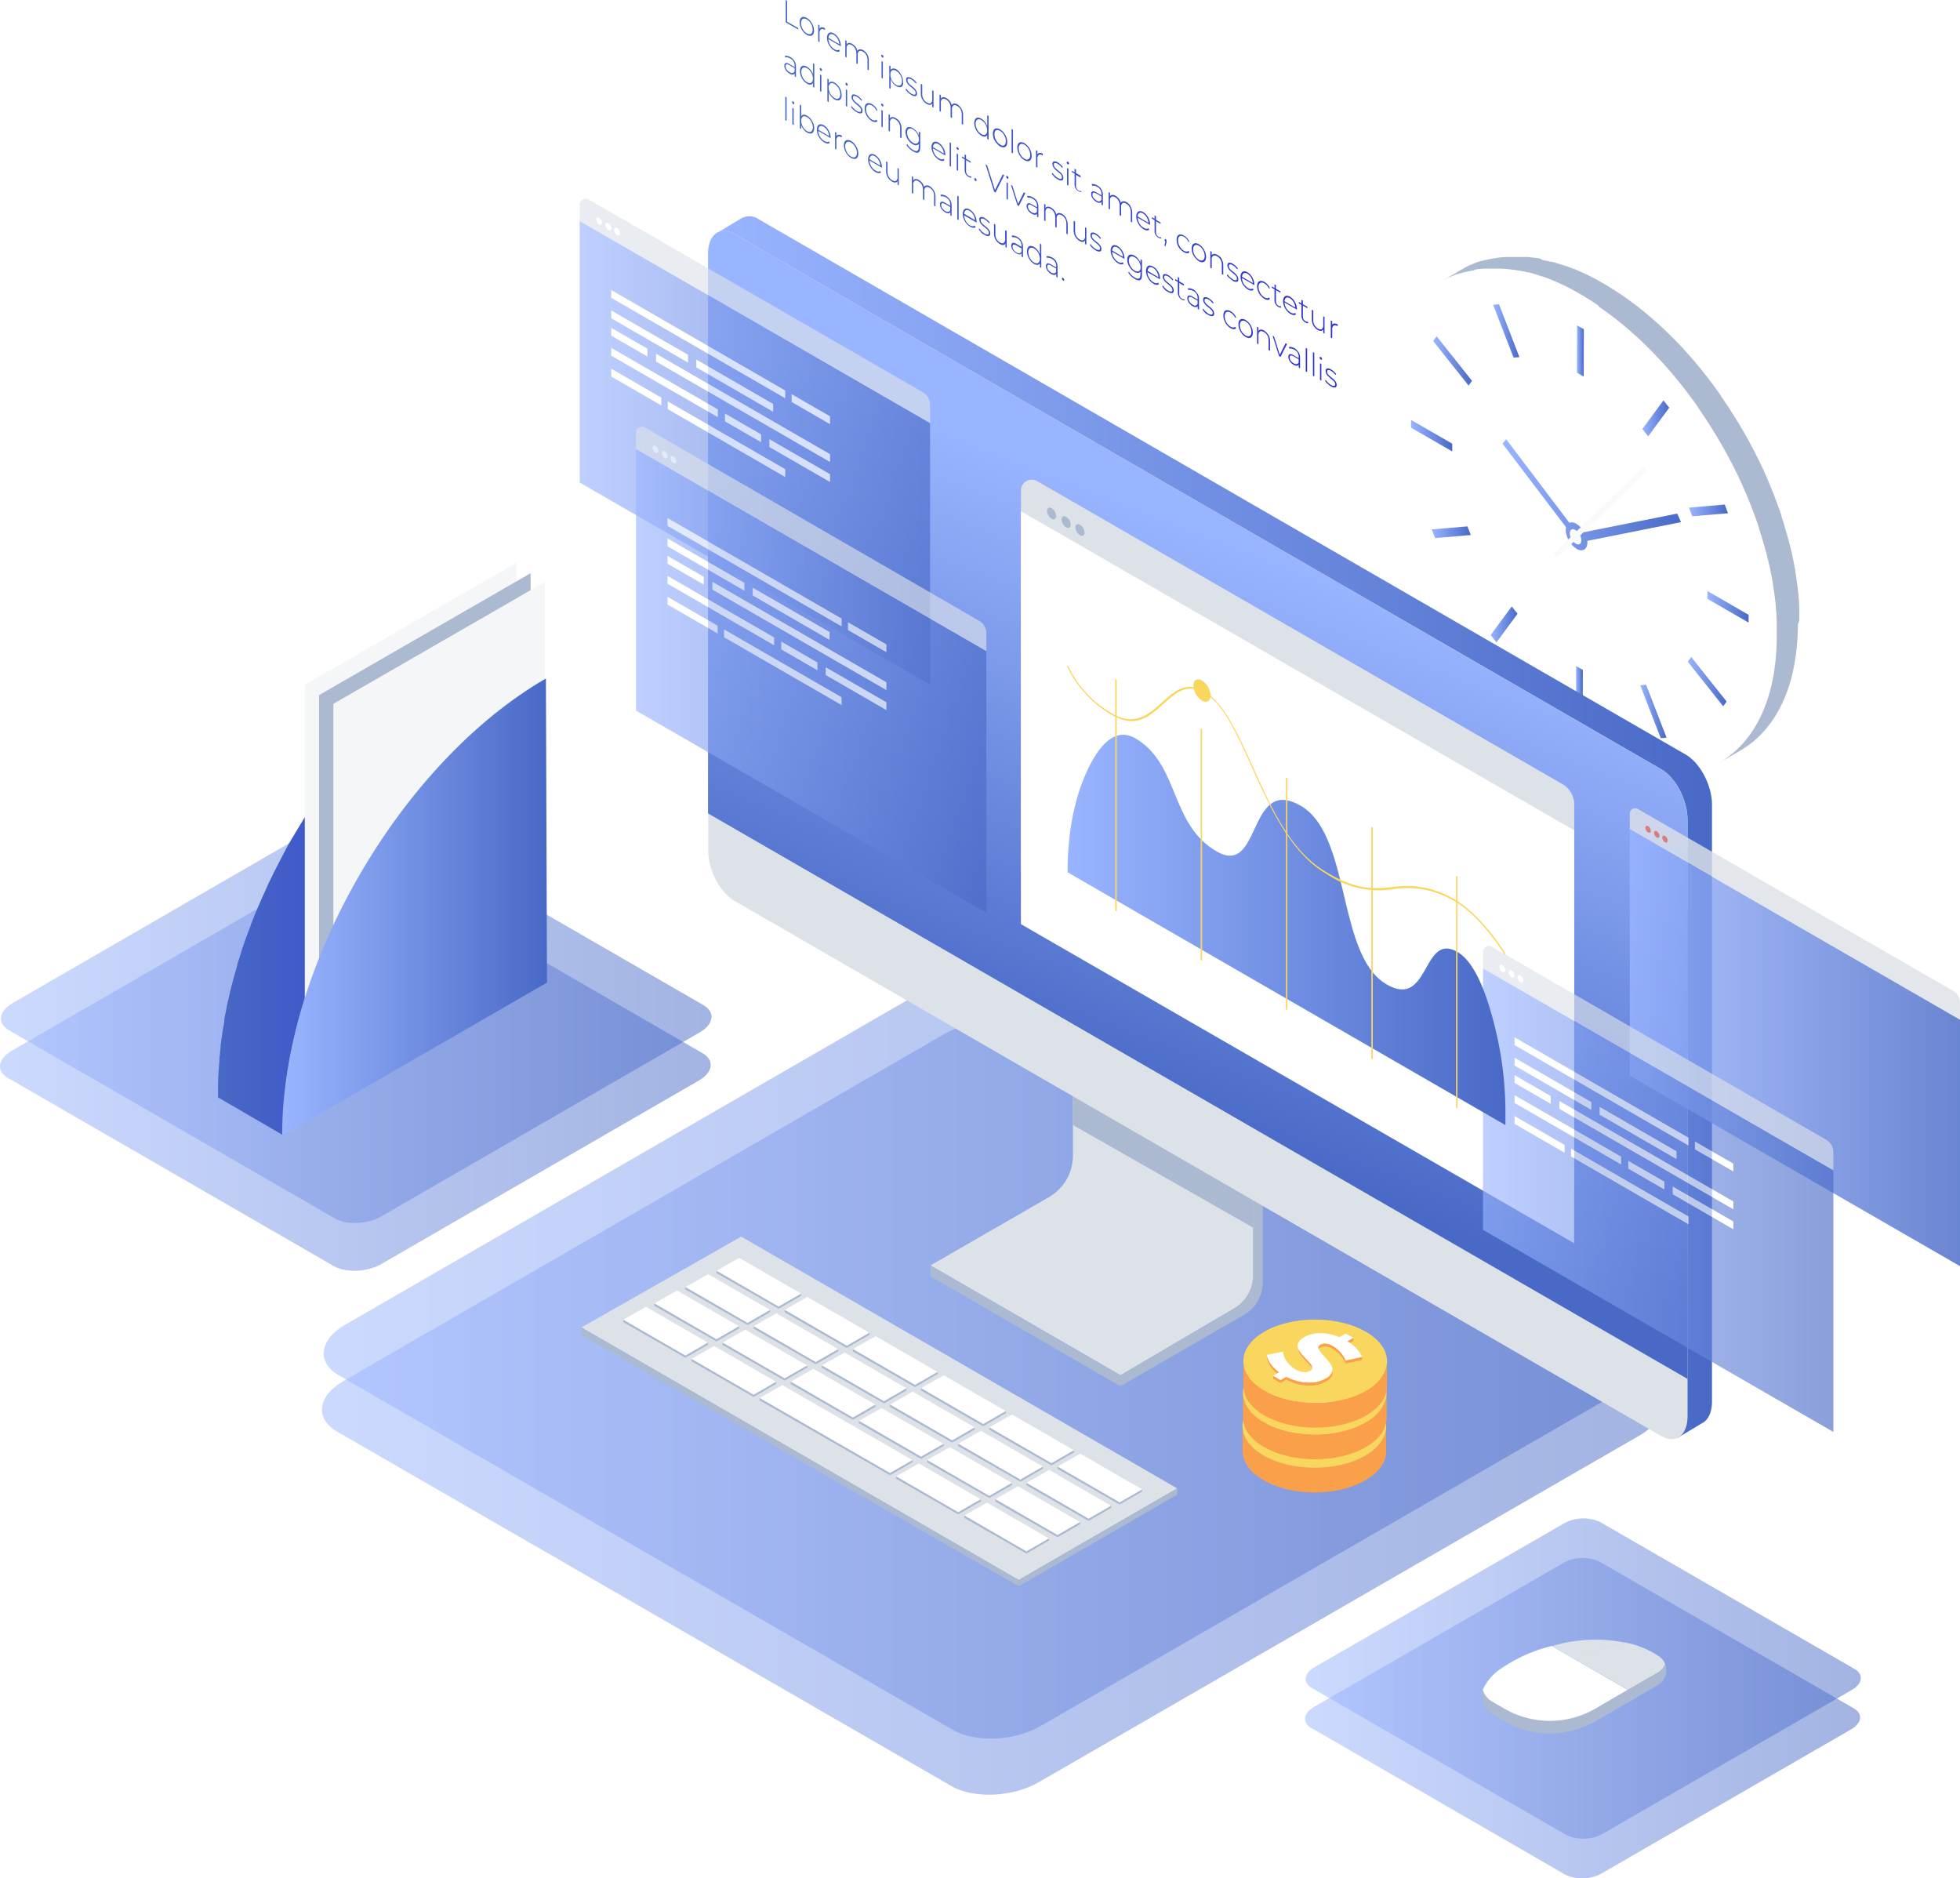 <svg xmlns="http://www.w3.org/2000/svg" xmlns:xlink="http://www.w3.org/1999/xlink" viewBox="0 0 362.66 347.49"><defs><style>.cls-1{mask:url(#mask);}.cls-2,.cls-46{mix-blend-mode:multiply;}.cls-2{fill:url(#Угасающее_небо_2);}.cls-3{isolation:isolate;}.cls-36,.cls-4,.cls-43,.cls-7{mix-blend-mode:screen;}.cls-5{fill:#abb9d1;}.cls-6{mask:url(#mask-2);}.cls-7{opacity:0.19;fill:url(#Угасающее_небо);}.cls-8{fill:url(#Безымянный_градиент_20);}.cls-9{fill:url(#Безымянный_градиент_20-2);}.cls-10{fill:url(#Безымянный_градиент_20-3);}.cls-11{fill:url(#Безымянный_градиент_20-4);}.cls-12{fill:url(#Безымянный_градиент_20-5);}.cls-13{fill:url(#Безымянный_градиент_20-6);}.cls-14{fill:url(#Безымянный_градиент_20-7);}.cls-15{fill:url(#Безымянный_градиент_20-8);}.cls-16{fill:url(#Безымянный_градиент_20-9);}.cls-17{fill:url(#Безымянный_градиент_20-10);}.cls-18{fill:url(#Безымянный_градиент_20-11);}.cls-19{fill:url(#Безымянный_градиент_20-12);}.cls-20{fill:url(#Безымянный_градиент_20-13);}.cls-21{fill:#fafafa;}.cls-22,.cls-23,.cls-24,.cls-25,.cls-26,.cls-27{opacity:0.5;}.cls-22{fill:url(#Безымянный_градиент_20-14);}.cls-23{fill:url(#Безымянный_градиент_20-15);}.cls-24{fill:url(#Безымянный_градиент_20-16);}.cls-25{fill:url(#Безымянный_градиент_20-17);}.cls-26{fill:url(#Безымянный_градиент_20-18);}.cls-27{fill:url(#Безымянный_градиент_20-19);}.cls-28{fill:url(#Безымянный_градиент_20-20);}.cls-29{fill:url(#Безымянный_градиент_22);}.cls-30{fill:url(#Безымянный_градиент_22-2);}.cls-31{fill:#f5f6f7;}.cls-32{fill:url(#Безымянный_градиент_20-21);}.cls-33{fill:#dde2e8;}.cls-34{fill:#fff;}.cls-35{fill:url(#Безымянный_градиент_20-22);}.cls-36{opacity:0.81;}.cls-37{fill:#e77465;}.cls-38{fill:url(#Безымянный_градиент_20-23);}.cls-39{fill:#231f20;}.cls-40{fill:#faa04a;}.cls-41{fill:#f9d75f;}.cls-42{fill:#f3f3f3;}.cls-43,.cls-46{opacity:0.64;}.cls-44{fill:url(#Безымянный_градиент_20-24);}.cls-45{fill:url(#Безымянный_градиент_20-25);}.cls-47{fill:url(#Безымянный_градиент_20-26);}.cls-48{fill:url(#Безымянный_градиент_20-27);}.cls-49{filter:url(#luminosity-noclip-2);}.cls-50{filter:url(#luminosity-noclip);}</style><filter id="luminosity-noclip" x="397.95" y="-8417" width="73.06" height="32766" filterUnits="userSpaceOnUse" color-interpolation-filters="sRGB"><feFlood flood-color="#fff" result="bg"/><feBlend in="SourceGraphic" in2="bg"/></filter><mask id="mask" x="397.95" y="-8417" width="73.06" height="32766" maskUnits="userSpaceOnUse"><g class="cls-50"/></mask><linearGradient id="Угасающее_небо_2" x1="397.95" y1="131.8" x2="471.01" y2="131.8" gradientUnits="userSpaceOnUse"><stop offset="0" stop-color="#fff"/><stop offset="1"/></linearGradient><filter id="luminosity-noclip-2" x="397.95" y="84.79" width="73.06" height="94" filterUnits="userSpaceOnUse" color-interpolation-filters="sRGB"><feFlood flood-color="#fff" result="bg"/><feBlend in="SourceGraphic" in2="bg"/></filter><mask id="mask-2" x="255.96" y="49.64" width="73.06" height="94" maskUnits="userSpaceOnUse"><g class="cls-49"><g transform="translate(-141.99 -35.15)"><g class="cls-1"><path class="cls-2" d="M434.6,89.82c9.76,5.63,18.92,15.3,25.8,27.21S471,141.67,471,152.89s-3.86,19.56-10.78,23.51-16.11,3-25.87-2.62-18.92-15.3-25.8-27.21S397.92,121.92,398,110.7s3.86-19.56,10.78-23.5S424.84,84.18,434.6,89.82Z"/></g></g></g></mask><linearGradient id="Угасающее_небо" x1="397.95" y1="131.8" x2="471.01" y2="131.8" gradientUnits="userSpaceOnUse"><stop offset="0" stop-color="#2484c6"/><stop offset="1" stop-color="#2484c6"/></linearGradient><linearGradient id="Безымянный_градиент_20" x1="291.78" y1="64.93" x2="293.06" y2="64.93" gradientUnits="userSpaceOnUse"><stop offset="0" stop-color="#9ab5ff"/><stop offset="1" stop-color="#4869c6"/></linearGradient><linearGradient id="Безымянный_градиент_20-2" x1="291.6" y1="127.95" x2="292.88" y2="127.95" xlink:href="#Безымянный_градиент_20"/><linearGradient id="Безымянный_градиент_20-3" x1="315.92" y1="112.26" x2="323.55" y2="112.26" xlink:href="#Безымянный_градиент_20"/><linearGradient id="Безымянный_градиент_20-4" x1="261.09" y1="80.6" x2="268.71" y2="80.6" xlink:href="#Безымянный_градиент_20"/><linearGradient id="Безымянный_градиент_20-5" x1="303.89" y1="77.4" x2="308.86" y2="77.4" xlink:href="#Безымянный_градиент_20"/><linearGradient id="Безымянный_градиент_20-6" x1="275.82" y1="115.51" x2="280.79" y2="115.51" xlink:href="#Безымянный_градиент_20"/><linearGradient id="Безымянный_градиент_20-7" x1="312.29" y1="126.1" x2="319.48" y2="126.1" xlink:href="#Безымянный_градиент_20"/><linearGradient id="Безымянный_градиент_20-8" x1="265.18" y1="66.77" x2="272.37" y2="66.77" xlink:href="#Безымянный_градиент_20"/><linearGradient id="Безымянный_градиент_20-9" x1="312.51" y1="94.43" x2="319.74" y2="94.43" xlink:href="#Безымянный_градиент_20"/><linearGradient id="Безымянный_градиент_20-10" x1="264.91" y1="98.46" x2="272.14" y2="98.46" xlink:href="#Безымянный_градиент_20"/><linearGradient id="Безымянный_градиент_20-11" x1="303.5" y1="131.63" x2="308.37" y2="131.63" xlink:href="#Безымянный_градиент_20"/><linearGradient id="Безымянный_градиент_20-12" x1="276.27" y1="61.23" x2="281.14" y2="61.23" xlink:href="#Безымянный_градиент_20"/><linearGradient id="Безымянный_градиент_20-13" x1="420.04" y1="126.68" x2="453.03" y2="126.68" xlink:href="#Безымянный_градиент_20"/><linearGradient id="Безымянный_градиент_20-14" x1="201.88" y1="285.25" x2="449.7" y2="285.25" xlink:href="#Безымянный_градиент_20"/><linearGradient id="Безымянный_градиент_20-15" x1="201.56" y1="295.63" x2="449.39" y2="295.63" xlink:href="#Безымянный_градиент_20"/><linearGradient id="Безымянный_градиент_20-16" x1="142.16" y1="223.44" x2="273.68" y2="223.44" xlink:href="#Безымянный_градиент_20"/><linearGradient id="Безымянный_градиент_20-17" x1="141.99" y1="232.27" x2="273.51" y2="232.27" xlink:href="#Безымянный_градиент_20"/><linearGradient id="Безымянный_градиент_20-18" x1="383.59" y1="345.65" x2="486.3" y2="345.65" xlink:href="#Безымянный_градиент_20"/><linearGradient id="Безымянный_градиент_20-19" x1="383.46" y1="352.99" x2="486.17" y2="352.99" xlink:href="#Безымянный_градиент_20"/><linearGradient id="Безымянный_градиент_20-20" x1="273.35" y1="188.16" x2="458.76" y2="188.16" xlink:href="#Безымянный_градиент_20"/><linearGradient id="Безымянный_градиент_22" x1="287.05" y1="70.98" x2="389.5" y2="70.98" gradientUnits="userSpaceOnUse"><stop offset="0" stop-color="#4869c6"/><stop offset="1" stop-color="#2c30d0"/></linearGradient><linearGradient id="Безымянный_градиент_22-2" x1="182.16" y1="199.43" x2="243.03" y2="199.43" xlink:href="#Безымянный_градиент_22"/><linearGradient id="Безымянный_градиент_20-21" x1="194.22" y1="202.93" x2="243.19" y2="202.93" xlink:href="#Безымянный_градиент_20"/><linearGradient id="Безымянный_градиент_20-22" x1="381.77" y1="139.15" x2="343.77" y2="236.31" xlink:href="#Безымянный_градиент_20"/><linearGradient id="Безымянный_градиент_20-23" x1="301.56" y1="193.82" x2="362.66" y2="193.82" xlink:href="#Безымянный_градиент_20"/><linearGradient id="Безымянный_градиент_20-24" x1="107.26" y1="83.78" x2="172.09" y2="83.78" xlink:href="#Безымянный_градиент_20"/><linearGradient id="Безымянный_градиент_20-25" x1="117.68" y1="125.97" x2="182.51" y2="125.97" xlink:href="#Безымянный_градиент_20"/><linearGradient id="Безымянный_градиент_20-26" x1="274.4" y1="222.03" x2="339.22" y2="222.03" xlink:href="#Безымянный_градиент_20"/><linearGradient id="Безымянный_градиент_20-27" x1="339.52" y1="207.18" x2="420.5" y2="207.18" xlink:href="#Безымянный_градиент_20"/></defs><title>Startup Solutions</title><g class="cls-3"><g id="Слой_1" data-name="Слой 1"><g class="cls-4"><g class="cls-3"><path class="cls-5" d="M474.92,149.4c0-.13,0-.25,0-.38q0-.43,0-.86,0-.21,0-.43,0-.44-.05-.87c0-.13,0-.25,0-.38,0-.41-.07-.83-.11-1.24h0v-.07q-.06-.61-.14-1.22l-.05-.4q-.06-.47-.13-.94l-.06-.41q-.08-.56-.18-1.13l0-.18q-.11-.66-.24-1.31l-.07-.37q-.1-.49-.2-1l-.09-.43q-.11-.52-.24-1l-.07-.31q-.16-.66-.34-1.33l-.09-.32q-.14-.52-.28-1l-.06-.21-.07-.23-.29-1-.12-.39q-.21-.66-.43-1.33l0-.13q-.2-.6-.41-1.2l-.15-.42-.35-.95-.16-.43-.42-1.08-.1-.27q-.26-.67-.54-1.33l-.15-.35-.43-1-.2-.44-.44-1-.12-.27-.08-.16-.15-.32-.35-.73-.17-.34-.4-.81-.11-.23-.53-1-.13-.25-.41-.78-.18-.34-.4-.73-.17-.31-.58-1-.73-1.23-.24-.39-.51-.83-.28-.44-.49-.78-.28-.44-.54-.81-.25-.37-.79-1.16,0-.05-.77-1.09-.27-.36-.56-.76-.31-.41-.54-.71-.18-.24-.18-.22-.24-.3-.49-.62-.22-.27-.71-.86,0,0-.69-.81-.23-.26-.51-.58-.25-.28-.53-.59-.21-.23-.74-.8-.12-.12-.63-.66-.25-.25-.53-.53-.26-.26-.58-.56-.19-.18-.77-.73-.17-.16-.61-.55-.26-.23-.55-.48-.26-.23-.14-.12-.23-.19-.65-.55-.36-.3-.66-.53-.34-.27-.79-.61-.2-.15-1-.73-.27-.19-.73-.51-.36-.24-.67-.44-.37-.24-.7-.44-.32-.2-1-.61-.83-.47-.25-.14-.59-.32-.26-.14-.67-.34-.15-.08-.81-.39-.22-.1-.61-.27-.26-.12-.6-.26-.21-.09-.08,0-.69-.27-.17-.06-.7-.26-.1,0-.77-.26-.18-.06-.76-.23h0l-.77-.21-.18,0-.75-.18-.08,0-.69-.15L427,83l-.73-.13-.13,0-.65-.1-.14,0-.72-.08-.15,0-.27,0-.37,0h-.11l-.71,0h-1.75l-.68,0h0l-.68.06-.16,0-.67.09h0l-.63.11-.16,0-.65.14-.08,0-.58.15-.15,0-.58.17-.05,0-.1,0-.55.19-.12,0-.6.24-.13.05-.54.24-.08,0-.59.29-.13.07-.58.32-3.92,2.28.58-.32.13-.07.59-.29.08,0,.54-.24.13-.05.6-.24.12,0,.56-.19.1,0,.63-.19.15,0,.58-.15.08,0,.65-.14.16,0L415,85h0l.67-.09.16,0,.68-.06h0l.68,0H419l.71,0h.11l.64.05.15,0,.72.08.14,0,.65.1.13,0,.73.13.16,0,.69.15.08,0,.75.18.18,0,.77.21h0l.76.23.18.06.77.26.1,0,.7.25.17.06.77.3.21.09.6.26.26.12.61.27.22.1.81.39.15.08.67.34.26.14.59.32.25.14.83.47,1,.61.32.2.7.44.37.24.67.44L438,92l.73.51.27.19,1,.73.2.15.79.61.34.27L442,95l.36.3.65.55.37.31.26.23.55.48.26.23.61.55.17.16.77.73.19.18.58.57.26.26.53.53.25.25.63.66.12.13.74.79.21.23.53.59.25.28.51.58.23.26.69.81,0,0,.71.86.22.27.49.62.24.3.36.46.54.71.31.41.56.76.27.36.77,1.09,0,.05.79,1.16.25.37.54.81.28.44.49.78.28.44.51.83.24.39.73,1.23.58,1,.17.31.4.73.18.34.41.78.14.26.53,1,.11.23.4.81.17.34.35.73.15.32.2.43.44,1,.2.44.43,1,.15.35q.28.67.54,1.33l.1.26.42,1.08.16.43.35.95.15.42q.21.6.41,1.2l0,.13q.22.67.43,1.33l.12.39.29,1,.13.44q.15.52.28,1l.09.32q.18.67.34,1.33l.07.31q.12.52.24,1l.09.43q.11.49.2,1l.07.37q.13.66.24,1.32l0,.18q.1.57.18,1.13l.06.41q.07.47.13.94l.05.4q.07.61.13,1.22v.08c0,.42.08.83.11,1.24,0,.13,0,.25,0,.38q0,.44.05.87,0,.21,0,.43,0,.43,0,.86c0,.13,0,.25,0,.38,0,.41,0,.81,0,1.21,0,11.21-3.86,19.56-10.78,23.51l3.92-2.28c6.92-3.95,10.75-12.29,10.78-23.51C474.93,150.21,474.93,149.81,474.92,149.4Z" transform="translate(-141.99 -35.15)"/><g class="cls-6"><path class="cls-7" d="M434.6,89.82c9.76,5.63,18.92,15.3,25.8,27.21S471,141.67,471,152.89s-3.86,19.56-10.78,23.51-16.11,3-25.87-2.62-18.92-15.3-25.8-27.21S397.92,121.92,398,110.7s3.86-19.56,10.78-23.5S424.84,84.18,434.6,89.82Z" transform="translate(-141.99 -35.15)"/></g></g><polygon class="cls-8" points="293.06 60.91 293.03 69.67 291.78 68.95 291.81 60.19 293.06 60.91"/><polygon class="cls-9" points="292.88 123.93 292.85 132.69 291.6 131.96 291.63 123.21 292.88 123.93"/><polygon class="cls-10" points="323.55 113.75 323.54 115.18 315.92 110.78 315.93 109.34 323.55 113.75"/><polygon class="cls-11" points="268.71 82.08 268.71 83.52 261.09 79.12 261.09 77.69 268.71 82.08"/><polygon class="cls-12" points="307.79 74.07 308.86 75.42 304.96 80.72 303.89 79.37 307.79 74.07"/><polygon class="cls-13" points="279.72 112.19 280.79 113.54 276.89 118.84 275.82 117.48 279.72 112.19"/><polygon class="cls-14" points="312.93 121.55 319.48 129.79 318.84 130.66 312.29 122.42 312.93 121.55"/><polygon class="cls-15" points="265.82 62.22 272.37 70.46 271.73 71.33 265.18 63.09 265.82 62.22"/><polygon class="cls-16" points="319.13 93.34 319.74 94.95 313.13 95.51 312.51 93.91 319.13 93.34"/><polygon class="cls-17" points="271.52 97.38 272.14 98.98 265.53 99.54 264.91 97.94 271.52 97.38"/><polygon class="cls-18" points="304.58 126.69 308.37 136.47 307.29 136.57 303.5 126.78 304.58 126.69"/><polygon class="cls-19" points="277.36 56.29 281.14 66.07 280.06 66.16 276.27 56.38 277.36 56.29"/><path class="cls-20" d="M452.33,130.16l.7,1.59-17.33,3.46a2.91,2.91,0,0,1,0,.32c0,1.28-.91,1.79-2,1.15a4.43,4.43,0,0,1-2-3.48,2.18,2.18,0,0,1,.06-.51L420,117.22l.68-.81,11.69,15.45a1.51,1.51,0,0,1,1.3.2,4.13,4.13,0,0,1,1.44,1.54Z" transform="translate(-141.99 -35.15)"/><path class="cls-21" d="M446.06,121.49l.58.83-12.27,11.9a2.06,2.06,0,0,1,.22.87c0,.68-.48,1-1.07.61a1.83,1.83,0,0,1-.37-.29l-3.13,3-.58-.83,3.15-3.06a2,2,0,0,1-.14-.69c0-.68.48-1,1.07-.61a1.68,1.68,0,0,1,.24.17Z" transform="translate(-141.99 -35.15)"/></g><path class="cls-22" d="M318.27,355.17,204.69,289.59c-4.15-2.4-3.63-6.59,1.16-9.36L317.1,216c4.8-2.77,12.06-3.07,16.21-.67L446.9,280.91c4.15,2.4,3.63,6.59-1.16,9.36L334.48,354.5C329.68,357.27,322.42,357.57,318.27,355.17Z" transform="translate(-141.99 -35.15)"/><path class="cls-23" d="M318,365.55,204.37,300c-4.16-2.4-3.63-6.59,1.16-9.36l111.25-64.23c4.8-2.77,12.06-3.07,16.21-.67l113.58,65.58c4.15,2.4,3.63,6.59-1.16,9.36L334.16,364.87C329.37,367.64,322.11,367.95,318,365.55Z" transform="translate(-141.99 -35.15)"/><path class="cls-24" d="M203.93,260.55l-60.28-34.8c-2.21-1.27-1.93-3.5.62-5l59-34.09c2.55-1.47,6.4-1.63,8.6-.36l60.28,34.8c2.21,1.27,1.93,3.5-.62,5l-59,34.09C210,261.66,206.13,261.82,203.93,260.55Z" transform="translate(-141.99 -35.15)"/><path class="cls-25" d="M203.76,269.38l-60.28-34.8c-2.21-1.27-1.93-3.5.62-5l59-34.09c2.55-1.47,6.4-1.63,8.6-.36L272,230c2.21,1.27,1.93,3.5-.62,5l-59,34.09C209.82,270.49,206,270.65,203.76,269.38Z" transform="translate(-141.99 -35.15)"/><path class="cls-26" d="M431.82,374.63l-47.07-27.18c-1.72-1-1.51-2.73.48-3.88L431.34,317a7.47,7.47,0,0,1,6.72-.28l47.07,27.18c1.72,1,1.51,2.73-.48,3.88l-46.11,26.62A7.47,7.47,0,0,1,431.82,374.63Z" transform="translate(-141.99 -35.15)"/><path class="cls-27" d="M431.69,382l-47.07-27.18c-1.72-1-1.51-2.73.48-3.88l46.11-26.62a7.47,7.47,0,0,1,6.72-.28L485,351.19c1.72,1,1.51,2.73-.48,3.88l-46.11,26.62A7.47,7.47,0,0,1,431.69,382Z" transform="translate(-141.99 -35.15)"/><path class="cls-28" d="M453.89,174.74l-171.47-99a3.07,3.07,0,0,0-3.25-.21h0l-4.33,2.61.28.76-1.14.72-.62,101.3,1.48,15.27L437.5,292.66l14.89,8.5,4.49-2.7h0c1.14-.53,1.88-2,1.88-4V184C458.76,180.46,456.58,176.29,453.89,174.74Z" transform="translate(-141.99 -35.15)"/><path class="cls-29" d="M287.37,35.15l.26.15v3.86l2.06,1.19v.27l-2.32-1.34ZM290.6,41a3,3,0,0,1-.48-.83,2.56,2.56,0,0,1-.17-.91,1.25,1.25,0,0,1,.17-.7.61.61,0,0,1,.48-.28,1.2,1.2,0,0,1,.68.19,2.49,2.49,0,0,1,.68.6,3,3,0,0,1,.48.83,2.54,2.54,0,0,1,.17.91,1.24,1.24,0,0,1-.17.7.61.61,0,0,1-.48.28,1.19,1.19,0,0,1-.68-.19A2.47,2.47,0,0,1,290.6,41Zm1.23.48a.5.5,0,0,0,.38-.24,1.08,1.08,0,0,0,.14-.59,2.15,2.15,0,0,0-.14-.75,2.49,2.49,0,0,0-.38-.68,1.93,1.93,0,0,0-.55-.48.93.93,0,0,0-.55-.15.5.5,0,0,0-.38.24,1.06,1.06,0,0,0-.14.59,2.12,2.12,0,0,0,.14.75,2.47,2.47,0,0,0,.38.68,2,2,0,0,0,.55.48A.93.93,0,0,0,291.83,41.45ZM294,40.2a1.08,1.08,0,0,1,.63.18v.29l-.06,0q-.44-.26-.69-.08a.88.88,0,0,0-.25.75v1.61l-.25-.15V39.68l.24.14v.67A.46.46,0,0,1,294,40.2Zm3.57,3.51-2.3-1.33a2.09,2.09,0,0,0,.16.73,2.45,2.45,0,0,0,.4.67,2.11,2.11,0,0,0,.57.48,1.2,1.2,0,0,0,.48.17.49.49,0,0,0,.37-.11l.15.28a.58.58,0,0,1-.44.12,1.4,1.4,0,0,1-.57-.2,2.56,2.56,0,0,1-.71-.61,3.06,3.06,0,0,1-.49-.84,2.53,2.53,0,0,1-.18-.91,1.31,1.31,0,0,1,.17-.71.6.6,0,0,1,.46-.29,1.08,1.08,0,0,1,.65.18,2.29,2.29,0,0,1,.65.57,2.93,2.93,0,0,1,.46.81,2.59,2.59,0,0,1,.17.9Zm-1.77-2.26a.47.47,0,0,0-.36.2.94.94,0,0,0-.16.5l2,1.18a2,2,0,0,0-.15-.68,2.39,2.39,0,0,0-.36-.62,1.83,1.83,0,0,0-.51-.44A.91.91,0,0,0,295.83,41.46Zm6.67,3.78a2.25,2.25,0,0,1,.28,1.13v1.8l-.25-.15V46.26a1.87,1.87,0,0,0-.22-.92,1.61,1.61,0,0,0-.61-.63q-.45-.26-.71-.09a.81.81,0,0,0-.26.72V47l-.26-.15V45.06a1.86,1.86,0,0,0-.22-.92,1.61,1.61,0,0,0-.61-.63q-.45-.26-.71-.09a.81.81,0,0,0-.26.72V45.8l-.25-.15V42.57l.25.14v.66a.49.49,0,0,1,.4-.28,1.07,1.07,0,0,1,.63.18,2.05,2.05,0,0,1,.62.54,2.09,2.09,0,0,1,.36.76.52.52,0,0,1,.42-.3,1.08,1.08,0,0,1,.66.18A2.07,2.07,0,0,1,302.5,45.25Zm2.63.39a.39.39,0,0,1-.06-.2.13.13,0,0,1,.21-.12.43.43,0,0,1,.15.15.39.39,0,0,1,.06.2.14.14,0,0,1-.06.14.15.15,0,0,1-.15,0A.41.41,0,0,1,305.13,45.64Zm0,.83.25.15v3.08l-.25-.15Zm3.35,2.11a3,3,0,0,1,.47.83,2.56,2.56,0,0,1,.17.91A1.29,1.29,0,0,1,309,51a.6.6,0,0,1-.47.28,1.18,1.18,0,0,1-.67-.19,2.28,2.28,0,0,1-.64-.56,2.78,2.78,0,0,1-.44-.79v1.85l-.25-.15V47.24l.24.14v.73a.57.57,0,0,1,.45-.29,1.09,1.09,0,0,1,.65.17A2.44,2.44,0,0,1,308.5,48.58ZM308.36,51a.5.5,0,0,0,.39-.24,1.07,1.07,0,0,0,.14-.59,2.13,2.13,0,0,0-.14-.75,2.48,2.48,0,0,0-.39-.68,2,2,0,0,0-.55-.48.93.93,0,0,0-.55-.15.5.5,0,0,0-.38.24,1.08,1.08,0,0,0-.14.59,2.15,2.15,0,0,0,.14.75,2.5,2.5,0,0,0,.38.68,1.92,1.92,0,0,0,.55.48A.94.94,0,0,0,308.36,51ZM310,52.26a2.81,2.81,0,0,1-.46-.55l.12-.17a3.06,3.06,0,0,0,.42.51,2.65,2.65,0,0,0,.54.42,1,1,0,0,0,.6.19c.13,0,.19-.13.19-.31a.7.7,0,0,0-.1-.37,1.43,1.43,0,0,0-.26-.31l-.42-.36a6.39,6.39,0,0,1-.51-.44,1.82,1.82,0,0,1-.33-.44,1.12,1.12,0,0,1-.14-.55c0-.24.09-.4.26-.45a1,1,0,0,1,.75.19,3.05,3.05,0,0,1,.51.37,2.81,2.81,0,0,1,.41.46l-.12.17a2.63,2.63,0,0,0-.37-.42,2.48,2.48,0,0,0-.43-.32.84.84,0,0,0-.56-.17c-.13,0-.19.14-.19.31a.73.73,0,0,0,.11.38,1.57,1.57,0,0,0,.26.32l.44.37c.21.16.38.31.5.43a1.82,1.82,0,0,1,.32.43,1.08,1.08,0,0,1,.13.53q0,.38-.28.45a1.13,1.13,0,0,1-.78-.22A3.18,3.18,0,0,1,310,52.26Zm4.72-.27v3.08l-.24-.14v-.66a.49.49,0,0,1-.39.28,1,1,0,0,1-.61-.17,2.2,2.2,0,0,1-1.11-1.95v-1.8l.26.15v1.78a1.83,1.83,0,0,0,.23.92,1.72,1.72,0,0,0,.65.65q.45.26.71.09a.81.81,0,0,0,.26-.72V51.84Zm5.19,3.31a2.24,2.24,0,0,1,.28,1.13v1.8l-.25-.15V56.3a1.87,1.87,0,0,0-.22-.92,1.62,1.62,0,0,0-.61-.63q-.45-.26-.71-.09a.81.81,0,0,0-.26.72V57l-.26-.15V55.11a1.87,1.87,0,0,0-.22-.92,1.62,1.62,0,0,0-.61-.63q-.45-.26-.71-.09a.81.81,0,0,0-.26.72v1.64l-.25-.15V52.61l.25.14v.66a.49.49,0,0,1,.4-.28,1.07,1.07,0,0,1,.63.18,2,2,0,0,1,.62.54,2.09,2.09,0,0,1,.36.76.52.52,0,0,1,.42-.3,1.08,1.08,0,0,1,.66.18A2.07,2.07,0,0,1,319.9,55.3Zm5,1.29V61l-.25-.15v-.73a.57.57,0,0,1-.44.3,1.1,1.1,0,0,1-.65-.18,2.43,2.43,0,0,1-.67-.59,3,3,0,0,1-.47-.83,2.57,2.57,0,0,1-.17-.91,1.29,1.29,0,0,1,.17-.71.6.6,0,0,1,.47-.28,1.18,1.18,0,0,1,.67.19,2.27,2.27,0,0,1,.64.57,2.93,2.93,0,0,1,.45.8v-2Zm-.78,3.52a.51.51,0,0,0,.38-.24,1.07,1.07,0,0,0,.14-.59,2.15,2.15,0,0,0-.14-.75,2.48,2.48,0,0,0-.38-.68,2,2,0,0,0-.55-.48.92.92,0,0,0-.55-.15.5.5,0,0,0-.38.24,1.08,1.08,0,0,0-.14.59,2.15,2.15,0,0,0,.14.75,2.46,2.46,0,0,0,.38.68,1.93,1.93,0,0,0,.55.48A.93.93,0,0,0,324.15,60.11Zm2.22,1.51a3.05,3.05,0,0,1-.48-.83,2.56,2.56,0,0,1-.17-.91,1.25,1.25,0,0,1,.17-.7.62.62,0,0,1,.48-.28,1.21,1.21,0,0,1,.68.19,2.5,2.5,0,0,1,.68.6,3,3,0,0,1,.48.83,2.54,2.54,0,0,1,.17.91,1.24,1.24,0,0,1-.17.7.61.61,0,0,1-.48.28,1.17,1.17,0,0,1-.68-.19A2.46,2.46,0,0,1,326.37,61.62Zm1.23.48a.5.5,0,0,0,.38-.24,1.08,1.08,0,0,0,.14-.59,2.16,2.16,0,0,0-.14-.75,2.48,2.48,0,0,0-.38-.68,1.93,1.93,0,0,0-.55-.48.92.92,0,0,0-.55-.15.5.5,0,0,0-.38.24A1.06,1.06,0,0,0,326,60a2.13,2.13,0,0,0,.14.75,2.46,2.46,0,0,0,.38.68,2,2,0,0,0,.55.48A.92.92,0,0,0,327.6,62.1ZM329.17,59l.25.15v4.38l-.25-.15Zm1.7,5.18a3,3,0,0,1-.48-.83,2.56,2.56,0,0,1-.17-.91,1.25,1.25,0,0,1,.17-.7.61.61,0,0,1,.48-.28,1.19,1.19,0,0,1,.68.19,2.47,2.47,0,0,1,.68.6,3,3,0,0,1,.48.83,2.54,2.54,0,0,1,.17.91,1.24,1.24,0,0,1-.17.7.61.61,0,0,1-.48.28,1.19,1.19,0,0,1-.68-.19A2.45,2.45,0,0,1,330.87,64.22Zm1.23.48a.51.51,0,0,0,.38-.24,1.08,1.08,0,0,0,.14-.59,2.17,2.17,0,0,0-.14-.75,2.52,2.52,0,0,0-.38-.68,1.92,1.92,0,0,0-.55-.48.93.93,0,0,0-.55-.15.5.5,0,0,0-.38.24,1.06,1.06,0,0,0-.14.59,2.12,2.12,0,0,0,.14.75,2.5,2.5,0,0,0,.38.68,2,2,0,0,0,.55.48A.93.93,0,0,0,332.1,64.7Zm2.21-1.24a1.07,1.07,0,0,1,.63.18v.29l-.06,0q-.44-.26-.69-.08a.88.88,0,0,0-.25.75v1.61l-.25-.15V62.93l.25.14v.67A.46.46,0,0,1,334.31,63.45Zm2.76,4.43a2.81,2.81,0,0,1-.46-.55l.12-.17a3,3,0,0,0,.42.51,2.65,2.65,0,0,0,.54.42,1,1,0,0,0,.6.19c.13,0,.19-.13.19-.31a.69.69,0,0,0-.1-.37,1.4,1.4,0,0,0-.26-.31l-.42-.36a6.21,6.21,0,0,1-.51-.44,1.84,1.84,0,0,1-.33-.44,1.12,1.12,0,0,1-.14-.55.42.42,0,0,1,.26-.45,1,1,0,0,1,.75.19,3.07,3.07,0,0,1,.51.38,2.77,2.77,0,0,1,.41.46l-.12.17a2.68,2.68,0,0,0-.37-.42,2.43,2.43,0,0,0-.43-.32.84.84,0,0,0-.56-.17c-.13,0-.19.14-.19.31a.73.73,0,0,0,.11.38,1.57,1.57,0,0,0,.26.32l.44.37q.31.24.5.43a1.78,1.78,0,0,1,.32.43,1.08,1.08,0,0,1,.13.53c0,.25-.09.41-.28.45a1.14,1.14,0,0,1-.78-.22A3.14,3.14,0,0,1,337.07,67.88Zm2.36-2.45a.39.39,0,0,1-.06-.2.14.14,0,0,1,.06-.14.14.14,0,0,1,.15,0,.42.42,0,0,1,.15.15.4.4,0,0,1,.06.2.15.15,0,0,1-.06.14.14.14,0,0,1-.15,0A.4.4,0,0,1,339.43,65.44Zm0,.83.25.15V69.5l-.25-.15Zm2.66,4.42a.37.37,0,0,1-.24,0,1,1,0,0,1-.3-.12,1.42,1.42,0,0,1-.73-1.26v-2l-.49-.28v-.25l.49.28v-.67l.26.15v.67l.85.49V68l-.85-.49v2a1.09,1.09,0,0,0,.13.53,1,1,0,0,0,.37.37.45.45,0,0,0,.41.07Zm3.69-.49a1.93,1.93,0,0,1,.27,1v2l-.24-.14v-.55a.44.44,0,0,1-.37.21,1.13,1.13,0,0,1-.59-.19,2.07,2.07,0,0,1-.7-.65,1.42,1.42,0,0,1-.26-.79c0-.26.08-.42.24-.49s.41,0,.76.2l.91.53v-.25a1.48,1.48,0,0,0-.2-.77,1.57,1.57,0,0,0-.59-.56,1.41,1.41,0,0,0-.51-.19.72.72,0,0,0-.41,0l-.13-.29a.82.82,0,0,1,.48,0,1.79,1.79,0,0,1,.59.23A2.06,2.06,0,0,1,345.79,70.2Zm-.34,2.22a.48.48,0,0,0,.35-.31v-.58l-.91-.52q-.39-.23-.57-.16c-.12,0-.18.16-.18.35a1,1,0,0,0,.19.59,1.63,1.63,0,0,0,.55.49A.86.86,0,0,0,345.45,72.42Zm5.76,1a2.24,2.24,0,0,1,.28,1.13v1.8l-.25-.15V74.38a1.87,1.87,0,0,0-.22-.92,1.61,1.61,0,0,0-.61-.63q-.45-.26-.71-.09a.81.81,0,0,0-.26.72v1.64l-.26-.15V73.19a1.86,1.86,0,0,0-.22-.92,1.6,1.6,0,0,0-.61-.63q-.45-.26-.71-.09a.81.81,0,0,0-.26.72v1.64l-.25-.15V70.69l.25.14v.66a.49.49,0,0,1,.4-.28,1.07,1.07,0,0,1,.63.18,2.05,2.05,0,0,1,.62.54,2.09,2.09,0,0,1,.36.76.52.52,0,0,1,.42-.3,1.08,1.08,0,0,1,.66.18A2.07,2.07,0,0,1,351.21,73.37Zm3.6,3.37-2.3-1.32a2.1,2.1,0,0,0,.16.73,2.44,2.44,0,0,0,.4.67,2.16,2.16,0,0,0,.57.48,1.18,1.18,0,0,0,.48.17.48.48,0,0,0,.37-.11l.15.28a.59.59,0,0,1-.44.12,1.4,1.4,0,0,1-.57-.2,2.61,2.61,0,0,1-.71-.61,3.06,3.06,0,0,1-.49-.84,2.49,2.49,0,0,1-.18-.91,1.31,1.31,0,0,1,.17-.71.6.6,0,0,1,.46-.29,1.09,1.09,0,0,1,.65.18,2.31,2.31,0,0,1,.65.58,2.94,2.94,0,0,1,.45.81,2.58,2.58,0,0,1,.17.9ZM353,74.49a.47.47,0,0,0-.36.2.94.94,0,0,0-.16.5l2,1.18a2,2,0,0,0-.15-.68,2.42,2.42,0,0,0-.36-.62,1.86,1.86,0,0,0-.51-.44A.92.92,0,0,0,353,74.49Zm3.89,4.76a.37.37,0,0,1-.24,0,1,1,0,0,1-.3-.12,1.42,1.42,0,0,1-.54-.53,1.43,1.43,0,0,1-.19-.73v-2l-.49-.28v-.25l.49.28V75l.26.15v.67l.85.49v.25l-.85-.49v2a1.08,1.08,0,0,0,.12.53,1,1,0,0,0,.37.37.45.45,0,0,0,.41.07Zm.88.3a.42.42,0,0,1,.06.21.65.65,0,0,1,0,.12l0,.13-.2.69-.18-.11.17-.74a.54.54,0,0,1-.12-.16.39.39,0,0,1,0-.18.13.13,0,0,1,.21-.12A.41.41,0,0,1,357.82,79.55Zm2.58,1.71a3,3,0,0,1-.48-.83,2.55,2.55,0,0,1-.17-.91,1.27,1.27,0,0,1,.17-.71.6.6,0,0,1,.48-.28,1.25,1.25,0,0,1,.7.2,2.34,2.34,0,0,1,.59.48,2.55,2.55,0,0,1,.43.67l-.19,0a2.2,2.2,0,0,0-.36-.55,1.91,1.91,0,0,0-.47-.39,1,1,0,0,0-.56-.16.48.48,0,0,0-.39.23,1.08,1.08,0,0,0-.14.6,2.16,2.16,0,0,0,.14.76,2.43,2.43,0,0,0,.39.68,2,2,0,0,0,.56.49,1,1,0,0,0,.47.15.45.45,0,0,0,.36-.14l.19.27a.52.52,0,0,1-.43.17,1.25,1.25,0,0,1-.59-.19A2.51,2.51,0,0,1,360.39,81.26Zm2.79,1.61a3,3,0,0,1-.48-.83,2.54,2.54,0,0,1-.17-.91,1.24,1.24,0,0,1,.17-.7.61.61,0,0,1,.48-.28,1.19,1.19,0,0,1,.68.19,2.46,2.46,0,0,1,.68.6,3,3,0,0,1,.48.83,2.52,2.52,0,0,1,.17.91,1.23,1.23,0,0,1-.17.7.61.61,0,0,1-.48.28,1.19,1.19,0,0,1-.68-.19A2.45,2.45,0,0,1,363.18,82.87Zm1.23.48a.5.5,0,0,0,.38-.24,1.07,1.07,0,0,0,.14-.59,2.15,2.15,0,0,0-.14-.75,2.49,2.49,0,0,0-.38-.68,1.92,1.92,0,0,0-.55-.48.93.93,0,0,0-.55-.15.5.5,0,0,0-.38.24,1.06,1.06,0,0,0-.14.59,2.12,2.12,0,0,0,.14.75,2.48,2.48,0,0,0,.38.68,1.94,1.94,0,0,0,.55.48A.93.93,0,0,0,364.41,83.35Zm3.67-.24a2.23,2.23,0,0,1,.29,1.14V86l-.26-.15V84.13a1.83,1.83,0,0,0-.23-.92,1.68,1.68,0,0,0-.64-.64q-.47-.27-.74-.1a.79.79,0,0,0-.27.72v1.64l-.25-.15V81.59l.25.14v.67a.5.5,0,0,1,.41-.27,1.12,1.12,0,0,1,.65.19A2.13,2.13,0,0,1,368.09,83.11Zm1.41,3.49a2.85,2.85,0,0,1-.46-.55l.12-.17a3,3,0,0,0,.42.51,2.68,2.68,0,0,0,.54.42,1,1,0,0,0,.6.19c.13,0,.19-.13.19-.31a.69.69,0,0,0-.1-.37,1.41,1.41,0,0,0-.26-.31l-.42-.36a6.21,6.21,0,0,1-.51-.44,1.89,1.89,0,0,1-.33-.44,1.13,1.13,0,0,1-.14-.55c0-.24.09-.39.26-.45a1,1,0,0,1,.75.19,3,3,0,0,1,.51.38,2.77,2.77,0,0,1,.41.46l-.12.17a2.67,2.67,0,0,0-.37-.42,2.47,2.47,0,0,0-.43-.32.84.84,0,0,0-.56-.17q-.19.05-.19.31a.73.73,0,0,0,.11.38,1.56,1.56,0,0,0,.26.32l.44.37q.31.24.5.43a1.78,1.78,0,0,1,.32.43,1.08,1.08,0,0,1,.13.53c0,.25-.09.41-.28.45a1.13,1.13,0,0,1-.78-.22A3.15,3.15,0,0,1,369.49,86.6Zm4.64,1.3-2.3-1.33a2.08,2.08,0,0,0,.16.73,2.45,2.45,0,0,0,.4.67,2.15,2.15,0,0,0,.57.48,1.2,1.2,0,0,0,.48.17.48.48,0,0,0,.37-.11l.15.28a.58.58,0,0,1-.44.12,1.4,1.4,0,0,1-.57-.2,2.59,2.59,0,0,1-.71-.61,3.06,3.06,0,0,1-.49-.84,2.53,2.53,0,0,1-.18-.91,1.31,1.31,0,0,1,.17-.71.6.6,0,0,1,.46-.29,1.08,1.08,0,0,1,.65.18,2.31,2.31,0,0,1,.65.57,3,3,0,0,1,.45.81,2.57,2.57,0,0,1,.17.9Zm-1.77-2.26a.47.47,0,0,0-.36.2,1,1,0,0,0-.16.5l2,1.18a2,2,0,0,0-.15-.68,2.42,2.42,0,0,0-.36-.62,1.84,1.84,0,0,0-.51-.44A.91.91,0,0,0,372.35,85.64Zm2.93,4.22a3,3,0,0,1-.48-.84,2.56,2.56,0,0,1-.17-.91,1.26,1.26,0,0,1,.17-.71.6.6,0,0,1,.48-.28,1.26,1.26,0,0,1,.7.2,2.34,2.34,0,0,1,.59.48,2.53,2.53,0,0,1,.43.67l-.19.05a2.15,2.15,0,0,0-.36-.55,1.89,1.89,0,0,0-.47-.39,1,1,0,0,0-.56-.16.49.49,0,0,0-.39.23,1.07,1.07,0,0,0-.14.6A2.14,2.14,0,0,0,375,89a2.39,2.39,0,0,0,.39.68,2,2,0,0,0,.56.49,1,1,0,0,0,.47.15.46.46,0,0,0,.36-.14l.19.27a.52.52,0,0,1-.43.18,1.27,1.27,0,0,1-.59-.19A2.52,2.52,0,0,1,375.29,89.86Zm3.83,2.19a.37.37,0,0,1-.24,0,1,1,0,0,1-.3-.12,1.42,1.42,0,0,1-.73-1.26v-2l-.49-.28v-.25l.49.28v-.67l.26.15v.67l.85.49v.25l-.85-.49v2a1.09,1.09,0,0,0,.12.53,1,1,0,0,0,.37.37.45.45,0,0,0,.41.07Zm2.87.38-2.29-1.33a2.1,2.1,0,0,0,.16.73,2.41,2.41,0,0,0,.4.66,2.12,2.12,0,0,0,.57.48,1.2,1.2,0,0,0,.48.17.48.48,0,0,0,.37-.11l.15.28a.58.58,0,0,1-.44.12,1.38,1.38,0,0,1-.57-.2,2.58,2.58,0,0,1-.71-.61,3,3,0,0,1-.49-.84,2.52,2.52,0,0,1-.18-.91,1.31,1.31,0,0,1,.17-.71.6.6,0,0,1,.46-.29,1.09,1.09,0,0,1,.65.18,2.28,2.28,0,0,1,.65.57,2.94,2.94,0,0,1,.46.81,2.58,2.58,0,0,1,.17.9Zm-1.77-2.25a.47.47,0,0,0-.36.2,1,1,0,0,0-.16.5l2,1.18a2.05,2.05,0,0,0-.15-.68,2.39,2.39,0,0,0-.36-.62,1.84,1.84,0,0,0-.51-.44A.9.9,0,0,0,380.21,90.18Zm3.89,4.75a.38.38,0,0,1-.24,0,1,1,0,0,1-.3-.12,1.43,1.43,0,0,1-.54-.53,1.45,1.45,0,0,1-.19-.73v-2l-.49-.28V91l.49.28v-.67l.26.15v.67l.85.49v.25l-.85-.49v2a1.09,1.09,0,0,0,.12.53,1,1,0,0,0,.37.37.45.45,0,0,0,.41.07Zm3-1.13v3.08l-.24-.14v-.66a.49.49,0,0,1-.39.28,1,1,0,0,1-.61-.17,2.2,2.2,0,0,1-1.11-1.95v-1.8l.26.15v1.78a1.83,1.83,0,0,0,.23.92,1.72,1.72,0,0,0,.65.65q.45.26.71.09a.81.81,0,0,0,.26-.72V93.66ZM388.87,95a1.07,1.07,0,0,1,.63.18v.29l-.06,0q-.44-.26-.7-.08a.88.88,0,0,0-.25.75v1.61l-.26-.15V94.43l.25.14v.67A.46.46,0,0,1,388.87,95ZM289,46.43a1.93,1.93,0,0,1,.27,1v2l-.24-.14v-.55a.43.43,0,0,1-.37.21,1.13,1.13,0,0,1-.59-.19,2,2,0,0,1-.7-.65,1.42,1.42,0,0,1-.26-.79q0-.38.24-.49c.16-.07.41,0,.76.2l.91.53v-.25a1.48,1.48,0,0,0-.2-.77,1.59,1.59,0,0,0-.59-.56,1.4,1.4,0,0,0-.51-.19.72.72,0,0,0-.41,0l-.13-.29a.81.81,0,0,1,.48,0,1.76,1.76,0,0,1,.59.22A2.06,2.06,0,0,1,289,46.43Zm-.34,2.22a.48.48,0,0,0,.35-.31v-.58l-.91-.53q-.39-.23-.57-.16c-.12,0-.18.16-.18.35a1,1,0,0,0,.2.59,1.62,1.62,0,0,0,.55.49A.86.86,0,0,0,288.61,48.65Zm4-1.65v4.38l-.25-.14v-.73a.56.56,0,0,1-.44.3,1.1,1.1,0,0,1-.65-.18,2.44,2.44,0,0,1-.68-.59,3,3,0,0,1-.47-.83,2.56,2.56,0,0,1-.17-.91,1.29,1.29,0,0,1,.17-.71.59.59,0,0,1,.47-.28,1.18,1.18,0,0,1,.68.19,2.28,2.28,0,0,1,.64.56,2.94,2.94,0,0,1,.45.8v-2Zm-.78,3.52a.5.5,0,0,0,.38-.24,1.08,1.08,0,0,0,.14-.59,2.16,2.16,0,0,0-.14-.75,2.49,2.49,0,0,0-.38-.68,1.94,1.94,0,0,0-.55-.48.92.92,0,0,0-.55-.15.51.51,0,0,0-.38.24,1.07,1.07,0,0,0-.14.59,2.15,2.15,0,0,0,.14.75,2.48,2.48,0,0,0,.38.68,2,2,0,0,0,.55.48A.92.92,0,0,0,291.87,50.52Zm1.84-2.43a.39.39,0,0,1-.06-.2.13.13,0,0,1,.21-.12.44.44,0,0,1,.15.15.39.39,0,0,1,.06.2.14.14,0,0,1-.06.14.15.15,0,0,1-.15,0A.41.41,0,0,1,293.71,48.09Zm0,.83.25.15v3.08l-.25-.15ZM297.08,51a3,3,0,0,1,.47.83,2.56,2.56,0,0,1,.17.91,1.29,1.29,0,0,1-.17.71.6.6,0,0,1-.47.28,1.18,1.18,0,0,1-.67-.19,2.28,2.28,0,0,1-.64-.56,2.78,2.78,0,0,1-.44-.79v1.85l-.25-.15V49.69l.24.14v.73a.57.57,0,0,1,.45-.29,1.09,1.09,0,0,1,.65.17A2.43,2.43,0,0,1,297.08,51Zm-.14,2.42a.5.5,0,0,0,.39-.24,1.07,1.07,0,0,0,.14-.59,2.13,2.13,0,0,0-.14-.75,2.49,2.49,0,0,0-.39-.68,2,2,0,0,0-.55-.48.93.93,0,0,0-.55-.15.5.5,0,0,0-.38.24,1.07,1.07,0,0,0-.14.59,2.14,2.14,0,0,0,.14.75,2.5,2.5,0,0,0,.38.68,1.92,1.92,0,0,0,.55.48A.94.94,0,0,0,296.94,53.45Zm1.55-2.59a.39.39,0,0,1-.06-.2.14.14,0,0,1,.06-.14.14.14,0,0,1,.15,0,.42.42,0,0,1,.15.15.4.4,0,0,1,.06.2.15.15,0,0,1-.06.14.14.14,0,0,1-.15,0A.4.4,0,0,1,298.49,50.85Zm0,.83.25.15v3.08l-.25-.15Zm1.4,3.8a2.81,2.81,0,0,1-.45-.55l.12-.17a3.05,3.05,0,0,0,.42.51,2.64,2.64,0,0,0,.54.42,1,1,0,0,0,.6.19c.13,0,.19-.13.19-.31a.7.7,0,0,0-.1-.37,1.48,1.48,0,0,0-.26-.31l-.42-.36c-.21-.17-.38-.31-.51-.44a1.84,1.84,0,0,1-.33-.44,1.12,1.12,0,0,1-.14-.55c0-.24.09-.4.26-.45a1,1,0,0,1,.75.19,2.94,2.94,0,0,1,.51.37,2.8,2.8,0,0,1,.41.45l-.12.17a2.63,2.63,0,0,0-.37-.42,2.5,2.5,0,0,0-.43-.32.84.84,0,0,0-.56-.17c-.13,0-.19.14-.19.31a.73.73,0,0,0,.11.38,1.51,1.51,0,0,0,.26.32l.44.37c.21.16.38.31.5.43a1.78,1.78,0,0,1,.33.43,1.09,1.09,0,0,1,.13.53c0,.26-.09.41-.28.45a1.13,1.13,0,0,1-.78-.22A3.21,3.21,0,0,1,299.91,55.48Zm2.74,1.5a3,3,0,0,1-.48-.84,2.54,2.54,0,0,1-.17-.91,1.26,1.26,0,0,1,.17-.71.6.6,0,0,1,.48-.28,1.26,1.26,0,0,1,.7.2,2.38,2.38,0,0,1,.59.48,2.56,2.56,0,0,1,.43.67l-.19.05a2.13,2.13,0,0,0-.36-.55,1.89,1.89,0,0,0-.47-.39,1,1,0,0,0-.56-.16.49.49,0,0,0-.39.23,1.07,1.07,0,0,0-.14.6,2.14,2.14,0,0,0,.14.76,2.42,2.42,0,0,0,.39.68,2,2,0,0,0,.56.49,1,1,0,0,0,.47.15.46.46,0,0,0,.36-.14l.19.27a.52.52,0,0,1-.43.18,1.26,1.26,0,0,1-.59-.19A2.49,2.49,0,0,1,302.65,57Zm2.45-2.3a.39.39,0,0,1-.06-.2.13.13,0,0,1,.21-.12.41.41,0,0,1,.15.15.41.41,0,0,1,.06.2.13.13,0,0,1-.21.12A.42.42,0,0,1,305.11,54.67Zm0,.83.25.15v3.08l-.25-.15Zm3.43,2.29a2.23,2.23,0,0,1,.29,1.14v1.8l-.26-.15V58.81a1.85,1.85,0,0,0-.23-.92,1.68,1.68,0,0,0-.64-.64c-.31-.18-.56-.22-.74-.1a.79.79,0,0,0-.27.72V59.5l-.25-.15V56.27l.24.14v.67a.5.5,0,0,1,.41-.27,1.14,1.14,0,0,1,.65.19A2.13,2.13,0,0,1,308.56,57.79Zm3.75,1.85V62.4c0,.51-.11.83-.32.95s-.54.05-1-.2a3.51,3.51,0,0,1-.69-.53,3.08,3.08,0,0,1-.53-.66l.14-.14a3.21,3.21,0,0,0,.48.61,2.92,2.92,0,0,0,.6.46q.53.31.79.16c.17-.1.25-.35.25-.76v-.52a.56.56,0,0,1-.46.26,1.21,1.21,0,0,1-.65-.2,2.51,2.51,0,0,1-.68-.58,2.94,2.94,0,0,1-.48-.81,2.38,2.38,0,0,1-.17-.87,1.14,1.14,0,0,1,.17-.67.59.59,0,0,1,.48-.25,1.26,1.26,0,0,1,.68.2,2.48,2.48,0,0,1,.67.57,2.7,2.7,0,0,1,.45.79v-.7Zm-.78,2.09a.48.48,0,0,0,.39-.21,1,1,0,0,0,.14-.56,2,2,0,0,0-.14-.72,2.38,2.38,0,0,0-.39-.66,2.12,2.12,0,0,0-.56-.48,1,1,0,0,0-.56-.17.48.48,0,0,0-.39.21.94.94,0,0,0-.14.56,2,2,0,0,0,.14.72,2.4,2.4,0,0,0,.39.66,2,2,0,0,0,.56.48A1,1,0,0,0,311.53,61.74Zm5.43,2.2-2.3-1.33a2.09,2.09,0,0,0,.16.73,2.43,2.43,0,0,0,.4.66,2.12,2.12,0,0,0,.57.48,1.2,1.2,0,0,0,.48.17.48.48,0,0,0,.37-.11l.15.28a.58.58,0,0,1-.44.12,1.38,1.38,0,0,1-.57-.2,2.58,2.58,0,0,1-.71-.61,3.06,3.06,0,0,1-.49-.84,2.52,2.52,0,0,1-.18-.91,1.31,1.31,0,0,1,.17-.71.6.6,0,0,1,.46-.29,1.09,1.09,0,0,1,.65.18,2.29,2.29,0,0,1,.65.57,2.93,2.93,0,0,1,.46.81,2.58,2.58,0,0,1,.17.9Zm-1.77-2.25a.47.47,0,0,0-.36.2.94.94,0,0,0-.16.5l2,1.18a2.05,2.05,0,0,0-.15-.68,2.38,2.38,0,0,0-.36-.62,1.85,1.85,0,0,0-.51-.44A.91.91,0,0,0,315.19,61.69Zm2.57-.2.25.15V66l-.25-.15Zm1.31,1.24a.39.39,0,0,1-.06-.2.13.13,0,0,1,.21-.12.44.44,0,0,1,.15.15.4.4,0,0,1,.06.2.13.13,0,0,1-.21.12A.41.41,0,0,1,319.07,62.74Zm0,.83.25.15v3.08l-.25-.15ZM321.75,68a.37.37,0,0,1-.24,0,1,1,0,0,1-.3-.12,1.42,1.42,0,0,1-.73-1.26v-2l-.49-.28v-.25l.49.28v-.67l.26.15v.67l.85.49v.25l-.85-.49v2a1.09,1.09,0,0,0,.12.53,1,1,0,0,0,.37.37.45.45,0,0,0,.41.07Zm.58.48a.42.42,0,0,1-.06-.22.14.14,0,0,1,.06-.14.15.15,0,0,1,.15,0,.43.43,0,0,1,.15.16.42.42,0,0,1,.06.21.15.15,0,0,1-.06.14.14.14,0,0,1-.15,0A.41.41,0,0,1,322.33,68.46Zm5.46-.93-1.59,3.21-.26-.15-1.59-5.05.29.17,1.45,4.58,1.45-2.91Zm.44.49a.39.39,0,0,1-.06-.2.13.13,0,0,1,.21-.12.42.42,0,0,1,.15.15.4.4,0,0,1,.06.2.14.14,0,0,1-.06.14.15.15,0,0,1-.15,0A.42.42,0,0,1,328.23,68Zm0,.83.25.15v3.08l-.25-.15Zm3.48,2-1.21,2.39-.26-.15-1.2-3.77.27.16,1.06,3.37,1.07-2.14Zm2.14,1.5a1.94,1.94,0,0,1,.27,1v2l-.25-.14v-.55a.44.44,0,0,1-.37.21,1.14,1.14,0,0,1-.59-.19,2,2,0,0,1-.7-.65,1.42,1.42,0,0,1-.26-.79c0-.26.08-.42.24-.49s.41,0,.76.2l.92.53v-.25a1.49,1.49,0,0,0-.2-.77,1.59,1.59,0,0,0-.59-.56,1.42,1.42,0,0,0-.51-.19.71.71,0,0,0-.41,0l-.13-.29a.81.81,0,0,1,.48,0,1.76,1.76,0,0,1,.59.22A2.06,2.06,0,0,1,333.87,72.36Zm-.34,2.22a.48.48,0,0,0,.35-.31v-.58l-.91-.53q-.39-.23-.57-.16c-.12,0-.18.16-.18.35a1,1,0,0,0,.19.59,1.63,1.63,0,0,0,.55.49A.85.85,0,0,0,333.53,74.58Zm5.76,1a2.25,2.25,0,0,1,.28,1.13v1.8l-.25-.15V76.54a1.87,1.87,0,0,0-.22-.92,1.62,1.62,0,0,0-.61-.63c-.3-.17-.54-.2-.71-.09a.81.81,0,0,0-.26.72v1.64l-.26-.15V75.35a1.87,1.87,0,0,0-.22-.92,1.61,1.61,0,0,0-.61-.63c-.3-.17-.54-.2-.71-.09a.81.81,0,0,0-.26.72v1.64l-.25-.15V72.86l.25.14v.66a.49.49,0,0,1,.4-.28,1.07,1.07,0,0,1,.63.18,2,2,0,0,1,.62.54,2.09,2.09,0,0,1,.36.76.52.52,0,0,1,.42-.3,1.08,1.08,0,0,1,.66.18A2.08,2.08,0,0,1,339.29,75.54ZM343,77.34v3.08l-.24-.14v-.66a.49.49,0,0,1-.39.28,1,1,0,0,1-.61-.17,2.2,2.2,0,0,1-1.11-1.95V76l.26.15V77.9a1.84,1.84,0,0,0,.23.92,1.73,1.73,0,0,0,.65.65q.45.26.71.09a.81.81,0,0,0,.26-.72V77.2ZM344.11,81a2.81,2.81,0,0,1-.46-.55l.12-.17a3,3,0,0,0,.42.51,2.68,2.68,0,0,0,.54.42,1,1,0,0,0,.6.19c.13,0,.19-.13.19-.31a.69.69,0,0,0-.1-.37,1.41,1.41,0,0,0-.26-.31l-.42-.36a6.23,6.23,0,0,1-.51-.44,1.84,1.84,0,0,1-.33-.44,1.12,1.12,0,0,1-.14-.55.42.42,0,0,1,.26-.45,1,1,0,0,1,.75.19,3,3,0,0,1,.51.38,2.77,2.77,0,0,1,.41.46l-.12.17a2.72,2.72,0,0,0-.37-.42,2.47,2.47,0,0,0-.43-.32.84.84,0,0,0-.56-.17c-.13,0-.19.14-.19.31a.73.73,0,0,0,.11.38,1.57,1.57,0,0,0,.26.32l.44.37a6.6,6.6,0,0,1,.5.43,1.78,1.78,0,0,1,.32.43,1.08,1.08,0,0,1,.13.53c0,.25-.09.41-.28.45a1.14,1.14,0,0,1-.78-.22A3.15,3.15,0,0,1,344.11,81Zm5.95,2.05-2.3-1.33a2.09,2.09,0,0,0,.16.73,2.46,2.46,0,0,0,.4.67,2.13,2.13,0,0,0,.57.48,1.2,1.2,0,0,0,.48.17.49.49,0,0,0,.37-.11l.15.28a.58.58,0,0,1-.44.12,1.4,1.4,0,0,1-.57-.2,2.59,2.59,0,0,1-.71-.61,3.06,3.06,0,0,1-.49-.84,2.51,2.51,0,0,1-.18-.91,1.31,1.31,0,0,1,.17-.71.6.6,0,0,1,.46-.29,1.08,1.08,0,0,1,.65.18,2.31,2.31,0,0,1,.65.57,3,3,0,0,1,.45.81,2.57,2.57,0,0,1,.17.9Zm-1.77-2.26a.47.47,0,0,0-.36.2,1,1,0,0,0-.16.5l2,1.18a2,2,0,0,0-.15-.68,2.42,2.42,0,0,0-.36-.62,1.83,1.83,0,0,0-.51-.44A.91.91,0,0,0,348.28,80.8Zm5,2.49V86q0,.77-.32.95c-.22.12-.54.06-1-.19a3.5,3.5,0,0,1-.69-.53,3,3,0,0,1-.53-.66l.14-.14a3.25,3.25,0,0,0,.48.61,2.91,2.91,0,0,0,.6.46q.53.31.79.16c.17-.1.25-.35.25-.76v-.52a.55.55,0,0,1-.45.26,1.22,1.22,0,0,1-.66-.2,2.54,2.54,0,0,1-.68-.58,3,3,0,0,1-.48-.81,2.4,2.4,0,0,1-.17-.87,1.15,1.15,0,0,1,.17-.67.59.59,0,0,1,.48-.26,1.27,1.27,0,0,1,.68.2,2.43,2.43,0,0,1,.67.57,2.7,2.7,0,0,1,.46.79v-.7Zm-.78,2.1a.48.48,0,0,0,.39-.21,1,1,0,0,0,.14-.56,1.94,1.94,0,0,0-.14-.72,2.4,2.4,0,0,0-.39-.66,2.09,2.09,0,0,0-.56-.48,1,1,0,0,0-.56-.17.49.49,0,0,0-.39.21.94.94,0,0,0-.14.56,2,2,0,0,0,.14.72,2.35,2.35,0,0,0,.39.66,2.07,2.07,0,0,0,.56.48A1,1,0,0,0,352.47,85.38Zm4.12,1.44L354.3,85.5a2.11,2.11,0,0,0,.16.73,2.46,2.46,0,0,0,.4.67,2.13,2.13,0,0,0,.57.48,1.2,1.2,0,0,0,.48.17.49.49,0,0,0,.37-.11l.15.28a.58.58,0,0,1-.44.12,1.4,1.4,0,0,1-.57-.2,2.57,2.57,0,0,1-.71-.61,3,3,0,0,1-.49-.84,2.53,2.53,0,0,1-.18-.91,1.31,1.31,0,0,1,.17-.71.6.6,0,0,1,.46-.29,1.08,1.08,0,0,1,.65.18A2.31,2.31,0,0,1,356,85a2.93,2.93,0,0,1,.46.81,2.59,2.59,0,0,1,.17.9Zm-1.77-2.26a.47.47,0,0,0-.36.2,1,1,0,0,0-.16.5l2,1.18a2,2,0,0,0-.15-.68,2.42,2.42,0,0,0-.36-.62,1.82,1.82,0,0,0-.51-.44A.91.91,0,0,0,354.82,84.57Zm2.63,4.13a2.81,2.81,0,0,1-.45-.55l.12-.17a3,3,0,0,0,.42.51,2.68,2.68,0,0,0,.54.42,1,1,0,0,0,.6.19c.13,0,.19-.13.19-.31a.69.69,0,0,0-.11-.37,1.42,1.42,0,0,0-.26-.31l-.42-.36a6.42,6.42,0,0,1-.51-.44,1.86,1.86,0,0,1-.33-.44,1.13,1.13,0,0,1-.14-.55c0-.24.09-.39.26-.45a1,1,0,0,1,.75.19,3,3,0,0,1,.51.38,2.8,2.8,0,0,1,.41.45l-.12.17a2.66,2.66,0,0,0-.37-.42,2.41,2.41,0,0,0-.43-.32.84.84,0,0,0-.56-.17c-.13,0-.19.14-.19.31a.72.72,0,0,0,.11.38,1.54,1.54,0,0,0,.26.32l.44.37a6.55,6.55,0,0,1,.5.43,1.74,1.74,0,0,1,.33.43,1.08,1.08,0,0,1,.13.53q0,.38-.28.46a1.14,1.14,0,0,1-.78-.22A3.18,3.18,0,0,1,357.45,88.7Zm3.71,2a.37.37,0,0,1-.24,0,1,1,0,0,1-.3-.12,1.42,1.42,0,0,1-.73-1.26v-2l-.49-.28v-.25l.49.28v-.67l.26.15v.67l.85.49V88l-.85-.49v2a1.09,1.09,0,0,0,.13.53,1,1,0,0,0,.37.37.45.45,0,0,0,.41.07Zm2.37-1.25a1.94,1.94,0,0,1,.27,1v2l-.24-.14v-.55a.44.44,0,0,1-.37.21,1.14,1.14,0,0,1-.59-.19,2.06,2.06,0,0,1-.7-.65,1.42,1.42,0,0,1-.26-.79q0-.38.24-.49t.76.2l.91.53v-.25a1.48,1.48,0,0,0-.2-.77,1.6,1.6,0,0,0-.59-.56,1.42,1.42,0,0,0-.51-.19.72.72,0,0,0-.41,0l-.13-.29a.82.82,0,0,1,.48,0,1.79,1.79,0,0,1,.59.22A2.08,2.08,0,0,1,363.53,89.49Zm-.34,2.22a.48.48,0,0,0,.35-.31v-.58l-.91-.53q-.39-.23-.57-.16c-.12,0-.18.16-.18.35a1,1,0,0,0,.2.59,1.62,1.62,0,0,0,.55.49A.85.85,0,0,0,363.19,91.71Zm1.72,1.3a2.81,2.81,0,0,1-.45-.55l.12-.17a3,3,0,0,0,.42.51,2.65,2.65,0,0,0,.54.42,1,1,0,0,0,.6.19c.13,0,.19-.13.19-.31a.7.7,0,0,0-.1-.37,1.49,1.49,0,0,0-.26-.31l-.42-.36c-.21-.17-.38-.31-.51-.44a1.84,1.84,0,0,1-.33-.44,1.12,1.12,0,0,1-.14-.55c0-.24.09-.4.26-.45a1,1,0,0,1,.75.19,3.05,3.05,0,0,1,.51.37,2.79,2.79,0,0,1,.41.46l-.12.17a2.58,2.58,0,0,0-.37-.42,2.52,2.52,0,0,0-.43-.32.84.84,0,0,0-.56-.17c-.13,0-.19.14-.19.31a.73.73,0,0,0,.11.38,1.53,1.53,0,0,0,.26.32l.44.37c.21.16.38.31.5.43a1.82,1.82,0,0,1,.33.43,1.09,1.09,0,0,1,.13.53q0,.38-.28.45a1.13,1.13,0,0,1-.78-.22A3.22,3.22,0,0,1,364.91,93ZM369,95.27a3,3,0,0,1-.48-.84,2.54,2.54,0,0,1-.17-.91,1.26,1.26,0,0,1,.17-.71.6.6,0,0,1,.48-.28,1.26,1.26,0,0,1,.7.2,2.36,2.36,0,0,1,.58.48,2.54,2.54,0,0,1,.43.67l-.19.05a2.13,2.13,0,0,0-.36-.55,1.89,1.89,0,0,0-.47-.39,1,1,0,0,0-.56-.16.49.49,0,0,0-.39.23,1.07,1.07,0,0,0-.14.6,2.14,2.14,0,0,0,.14.76,2.42,2.42,0,0,0,.39.68,2,2,0,0,0,.56.49,1,1,0,0,0,.47.15.46.46,0,0,0,.36-.14l.19.27a.53.53,0,0,1-.43.18,1.26,1.26,0,0,1-.58-.19A2.49,2.49,0,0,1,369,95.27Zm2.79,1.61a3,3,0,0,1-.48-.83,2.54,2.54,0,0,1-.17-.91,1.24,1.24,0,0,1,.17-.7.62.62,0,0,1,.48-.28,1.2,1.2,0,0,1,.68.19,2.49,2.49,0,0,1,.68.6,3,3,0,0,1,.48.83,2.52,2.52,0,0,1,.17.91,1.23,1.23,0,0,1-.17.7.61.61,0,0,1-.48.28,1.18,1.18,0,0,1-.68-.19A2.44,2.44,0,0,1,371.76,96.88Zm1.23.48a.5.5,0,0,0,.38-.24,1.08,1.08,0,0,0,.14-.59,2.15,2.15,0,0,0-.14-.75,2.49,2.49,0,0,0-.38-.68,1.92,1.92,0,0,0-.55-.48.92.92,0,0,0-.55-.15.5.5,0,0,0-.38.24,1.06,1.06,0,0,0-.14.59,2.13,2.13,0,0,0,.14.75,2.48,2.48,0,0,0,.38.68,2,2,0,0,0,.55.48A.92.92,0,0,0,373,97.36Zm3.67-.24a2.23,2.23,0,0,1,.29,1.14v1.8l-.26-.15V98.13a1.84,1.84,0,0,0-.23-.92,1.67,1.67,0,0,0-.64-.64c-.31-.18-.56-.22-.74-.1s-.27.35-.27.72v1.64l-.25-.15V95.59l.25.14v.67a.5.5,0,0,1,.41-.27,1.13,1.13,0,0,1,.65.19A2.13,2.13,0,0,1,376.66,97.12Zm3.44,1.67-1.21,2.39-.26-.15-1.2-3.77.27.16,1.06,3.37,1.07-2.14Zm2.14,1.5a1.94,1.94,0,0,1,.27,1v2l-.25-.14v-.55a.44.44,0,0,1-.37.21,1.14,1.14,0,0,1-.59-.19,2,2,0,0,1-.7-.65,1.42,1.42,0,0,1-.26-.79c0-.26.08-.42.24-.49s.41,0,.76.2l.92.53v-.25a1.49,1.49,0,0,0-.2-.77,1.6,1.6,0,0,0-.59-.56,1.42,1.42,0,0,0-.51-.19.71.71,0,0,0-.41,0l-.13-.29a.81.81,0,0,1,.48,0,1.77,1.77,0,0,1,.59.22A2.06,2.06,0,0,1,382.23,100.29Zm-.34,2.22a.48.48,0,0,0,.35-.31v-.58l-.91-.53q-.39-.23-.57-.16c-.12,0-.18.16-.18.35a1,1,0,0,0,.19.59,1.63,1.63,0,0,0,.55.49A.85.85,0,0,0,381.89,102.51Zm1.66-3,.26.15V104l-.26-.15Zm1.33.77.25.15v4.38l-.25-.15Zm1.31,1.24a.39.39,0,0,1-.06-.2.13.13,0,0,1,.21-.12.42.42,0,0,1,.15.15.4.4,0,0,1,.06.2.14.14,0,0,1-.06.14.15.15,0,0,1-.15,0A.42.42,0,0,1,386.2,101.49Zm0,.83.25.15v3.08l-.25-.15Zm1.4,3.8a2.78,2.78,0,0,1-.46-.55l.12-.17a3,3,0,0,0,.42.51,2.65,2.65,0,0,0,.54.42,1,1,0,0,0,.6.19c.13,0,.19-.13.19-.31a.69.69,0,0,0-.1-.37,1.46,1.46,0,0,0-.26-.31l-.42-.36a6.22,6.22,0,0,1-.51-.44,1.83,1.83,0,0,1-.33-.44,1.13,1.13,0,0,1-.14-.55.42.42,0,0,1,.26-.45,1,1,0,0,1,.75.19,3,3,0,0,1,.51.38,2.75,2.75,0,0,1,.41.45l-.12.17a2.73,2.73,0,0,0-.37-.42,2.41,2.41,0,0,0-.43-.32.84.84,0,0,0-.56-.17c-.12,0-.19.14-.19.31a.73.73,0,0,0,.11.38,1.54,1.54,0,0,0,.26.32l.44.37a6.39,6.39,0,0,1,.5.43,1.72,1.72,0,0,1,.33.43,1.07,1.07,0,0,1,.13.53q0,.38-.28.46a1.14,1.14,0,0,1-.78-.22A3.15,3.15,0,0,1,387.62,106.12ZM287.29,53l.25.15v4.38l-.25-.15Zm1.31,1.24a.39.39,0,0,1-.06-.2.13.13,0,0,1,.21-.12.42.42,0,0,1,.15.15.4.4,0,0,1,.06.2.14.14,0,0,1-.06.14.15.15,0,0,1-.15,0A.42.42,0,0,1,288.61,54.2Zm0,.83.25.15v3.08l-.25-.15ZM292,57.13a3,3,0,0,1,.47.83,2.58,2.58,0,0,1,.17.91,1.27,1.27,0,0,1-.17.71.61.61,0,0,1-.47.28,1.16,1.16,0,0,1-.67-.19,2.29,2.29,0,0,1-.65-.57,2.8,2.8,0,0,1-.45-.81V59l-.25-.14V54.5l.26.15v2a.56.56,0,0,1,.44-.28,1.1,1.1,0,0,1,.64.18A2.46,2.46,0,0,1,292,57.13Zm-.14,2.42a.5.5,0,0,0,.39-.24,1.07,1.07,0,0,0,.14-.59,2.13,2.13,0,0,0-.14-.75,2.49,2.49,0,0,0-.39-.68,2,2,0,0,0-.55-.48.93.93,0,0,0-.55-.15.5.5,0,0,0-.38.24,1.08,1.08,0,0,0-.14.59,2.15,2.15,0,0,0,.14.75,2.5,2.5,0,0,0,.38.68,1.92,1.92,0,0,0,.55.48A.94.94,0,0,0,291.84,59.55Zm3.83,1.15-2.3-1.33a2.09,2.09,0,0,0,.16.73,2.43,2.43,0,0,0,.4.66,2.12,2.12,0,0,0,.57.48,1.2,1.2,0,0,0,.48.17.48.48,0,0,0,.37-.11l.15.28a.58.58,0,0,1-.44.12,1.38,1.38,0,0,1-.57-.2,2.59,2.59,0,0,1-.71-.61,3.05,3.05,0,0,1-.49-.84,2.5,2.5,0,0,1-.18-.91,1.31,1.31,0,0,1,.17-.71.6.6,0,0,1,.46-.29,1.09,1.09,0,0,1,.65.18,2.31,2.31,0,0,1,.65.57,3,3,0,0,1,.45.81,2.58,2.58,0,0,1,.17.9Zm-1.77-2.25a.47.47,0,0,0-.36.2.94.94,0,0,0-.16.5l2,1.18a2,2,0,0,0-.15-.68,2.41,2.41,0,0,0-.36-.62,1.85,1.85,0,0,0-.51-.44A.9.9,0,0,0,293.89,58.45Zm3.2,1.62a1.08,1.08,0,0,1,.63.18v.29l-.06,0c-.3-.17-.53-.2-.69-.08a.88.88,0,0,0-.25.75v1.61l-.25-.15V59.55l.25.14v.67A.46.46,0,0,1,297.09,60.07Zm1.67,3.71a3,3,0,0,1-.48-.83,2.55,2.55,0,0,1-.17-.91,1.26,1.26,0,0,1,.17-.71.61.61,0,0,1,.48-.28,1.18,1.18,0,0,1,.68.19,2.46,2.46,0,0,1,.68.59,3,3,0,0,1,.48.83,2.54,2.54,0,0,1,.17.91,1.24,1.24,0,0,1-.17.7.61.61,0,0,1-.48.28,1.2,1.2,0,0,1-.68-.19A2.46,2.46,0,0,1,298.77,63.78Zm1.23.48a.51.51,0,0,0,.38-.24,1.07,1.07,0,0,0,.14-.59,2.14,2.14,0,0,0-.14-.75A2.49,2.49,0,0,0,300,62a2,2,0,0,0-.55-.48.93.93,0,0,0-.55-.15.5.5,0,0,0-.38.24,1.07,1.07,0,0,0-.14.59,2.13,2.13,0,0,0,.14.75,2.48,2.48,0,0,0,.38.68,1.94,1.94,0,0,0,.55.48A.93.93,0,0,0,300,64.27Zm5.14,1.91-2.29-1.33a2.09,2.09,0,0,0,.16.73,2.43,2.43,0,0,0,.4.67,2.11,2.11,0,0,0,.57.48,1.2,1.2,0,0,0,.48.17.49.49,0,0,0,.37-.11l.15.28a.58.58,0,0,1-.44.12A1.4,1.4,0,0,1,304,67a2.56,2.56,0,0,1-.71-.61,3,3,0,0,1-.49-.84,2.53,2.53,0,0,1-.18-.91,1.31,1.31,0,0,1,.17-.71.6.6,0,0,1,.46-.29,1.07,1.07,0,0,1,.65.18,2.28,2.28,0,0,1,.65.57,2.92,2.92,0,0,1,.46.81,2.59,2.59,0,0,1,.17.9Zm-1.77-2.26a.47.47,0,0,0-.36.2,1,1,0,0,0-.16.5l2,1.18a2,2,0,0,0-.15-.68,2.39,2.39,0,0,0-.36-.62,1.82,1.82,0,0,0-.51-.44A.91.91,0,0,0,303.37,63.92Zm4.91,2.45v3.08l-.24-.14v-.66a.49.49,0,0,1-.39.28,1,1,0,0,1-.61-.17,2.19,2.19,0,0,1-1.11-1.95V65l.26.15v1.78a1.83,1.83,0,0,0,.23.92,1.72,1.72,0,0,0,.65.65q.45.26.71.09a.81.81,0,0,0,.26-.72V66.22Zm6.5,4.07a2.24,2.24,0,0,1,.28,1.13v1.8l-.25-.15V71.44a1.87,1.87,0,0,0-.22-.92,1.61,1.61,0,0,0-.61-.63q-.45-.26-.71-.09a.81.81,0,0,0-.26.72v1.64l-.26-.15V70.25a1.86,1.86,0,0,0-.22-.92,1.61,1.61,0,0,0-.61-.63q-.45-.26-.71-.09a.81.81,0,0,0-.26.72V71l-.25-.15V67.75l.25.14v.66a.49.49,0,0,1,.4-.28,1.07,1.07,0,0,1,.63.18,2.05,2.05,0,0,1,.62.54,2.09,2.09,0,0,1,.36.76.52.52,0,0,1,.42-.3,1.08,1.08,0,0,1,.66.18A2.07,2.07,0,0,1,314.78,70.44Zm3,1.69a1.94,1.94,0,0,1,.27,1v2l-.24-.14V74.4a.44.44,0,0,1-.37.21,1.14,1.14,0,0,1-.59-.19,2,2,0,0,1-.7-.65,1.42,1.42,0,0,1-.26-.79c0-.26.08-.42.24-.49s.41,0,.76.2l.91.53V73a1.48,1.48,0,0,0-.2-.77,1.6,1.6,0,0,0-.59-.56,1.42,1.42,0,0,0-.51-.19.72.72,0,0,0-.41,0l-.13-.29a.81.81,0,0,1,.48,0,1.76,1.76,0,0,1,.59.22A2.07,2.07,0,0,1,317.77,72.12Zm-.34,2.22a.48.48,0,0,0,.35-.31v-.58l-.91-.53q-.39-.23-.57-.16c-.12,0-.18.16-.18.35a1,1,0,0,0,.2.59,1.61,1.61,0,0,0,.55.49A.85.85,0,0,0,317.44,74.34Zm1.66-3,.25.15v4.38l-.25-.15Zm3.59,5L320.39,75a2.09,2.09,0,0,0,.16.73,2.43,2.43,0,0,0,.4.67,2.11,2.11,0,0,0,.57.48A1.2,1.2,0,0,0,322,77a.49.49,0,0,0,.37-.11l.15.28a.58.58,0,0,1-.44.12,1.4,1.4,0,0,1-.57-.2,2.56,2.56,0,0,1-.71-.61,3.06,3.06,0,0,1-.49-.84,2.53,2.53,0,0,1-.18-.91,1.31,1.31,0,0,1,.17-.71.6.6,0,0,1,.46-.29,1.08,1.08,0,0,1,.65.18,2.29,2.29,0,0,1,.65.57,2.92,2.92,0,0,1,.46.81,2.59,2.59,0,0,1,.17.9ZM320.91,74a.47.47,0,0,0-.36.2,1,1,0,0,0-.16.5l2,1.18a2,2,0,0,0-.15-.68,2.39,2.39,0,0,0-.36-.62,1.83,1.83,0,0,0-.51-.44A.91.91,0,0,0,320.91,74Zm2.63,4.13a2.78,2.78,0,0,1-.46-.55l.12-.17a3,3,0,0,0,.42.51,2.65,2.65,0,0,0,.54.42,1,1,0,0,0,.6.19c.13,0,.19-.13.19-.31a.69.69,0,0,0-.1-.37,1.43,1.43,0,0,0-.26-.31l-.42-.36a6.2,6.2,0,0,1-.51-.44,1.84,1.84,0,0,1-.33-.44,1.13,1.13,0,0,1-.14-.55.42.42,0,0,1,.26-.45,1,1,0,0,1,.75.19,3,3,0,0,1,.51.38,2.76,2.76,0,0,1,.41.45l-.12.17a2.72,2.72,0,0,0-.37-.42,2.41,2.41,0,0,0-.43-.32.84.84,0,0,0-.56-.17c-.12,0-.19.14-.19.31a.73.73,0,0,0,.11.38,1.55,1.55,0,0,0,.26.32l.44.37c.21.16.38.31.5.43a1.74,1.74,0,0,1,.32.43,1.07,1.07,0,0,1,.13.53q0,.38-.28.46a1.14,1.14,0,0,1-.78-.22A3.14,3.14,0,0,1,323.54,78.18Zm4.72-.27V81l-.24-.14v-.66a.49.49,0,0,1-.39.28,1,1,0,0,1-.61-.17,2.19,2.19,0,0,1-1.11-1.95v-1.8l.26.15v1.78a1.84,1.84,0,0,0,.23.92A1.72,1.72,0,0,0,327,80q.45.26.71.09a.81.81,0,0,0,.26-.72V77.76ZM331,79.76a1.93,1.93,0,0,1,.27,1v2l-.25-.14V82a.44.44,0,0,1-.37.21,1.14,1.14,0,0,1-.59-.19,2.07,2.07,0,0,1-.7-.65,1.42,1.42,0,0,1-.26-.79c0-.26.08-.42.24-.49s.41,0,.76.2l.91.53v-.25a1.48,1.48,0,0,0-.2-.77,1.57,1.57,0,0,0-.59-.56,1.41,1.41,0,0,0-.51-.19.72.72,0,0,0-.41,0l-.13-.29a.82.82,0,0,1,.48,0,1.79,1.79,0,0,1,.59.23A2.06,2.06,0,0,1,331,79.76ZM330.66,82a.48.48,0,0,0,.35-.31v-.58l-.91-.52q-.39-.23-.57-.16c-.12,0-.18.16-.18.35a1,1,0,0,0,.19.59,1.64,1.64,0,0,0,.55.49A.86.86,0,0,0,330.66,82Zm4-1.65v4.38l-.25-.15v-.73a.56.56,0,0,1-.44.3,1.1,1.1,0,0,1-.65-.18,2.42,2.42,0,0,1-.67-.59,3,3,0,0,1-.47-.83,2.55,2.55,0,0,1-.17-.91,1.28,1.28,0,0,1,.17-.71.6.6,0,0,1,.47-.28,1.19,1.19,0,0,1,.67.19,2.27,2.27,0,0,1,.64.57,2.88,2.88,0,0,1,.45.8v-2Zm-.78,3.52a.51.51,0,0,0,.38-.24,1.08,1.08,0,0,0,.14-.59,2.17,2.17,0,0,0-.14-.75,2.51,2.51,0,0,0-.38-.68,2,2,0,0,0-.55-.48.92.92,0,0,0-.55-.15.5.5,0,0,0-.38.24,1.07,1.07,0,0,0-.14.59,2.13,2.13,0,0,0,.14.75,2.49,2.49,0,0,0,.38.68,2,2,0,0,0,.55.48A.92.92,0,0,0,333.92,83.85Zm3.52-.37a1.93,1.93,0,0,1,.27,1v2l-.24-.14v-.55a.43.43,0,0,1-.37.21,1.14,1.14,0,0,1-.59-.19,2,2,0,0,1-.7-.65,1.42,1.42,0,0,1-.26-.79q0-.38.24-.49c.16-.07.41,0,.76.2l.91.53v-.25a1.48,1.48,0,0,0-.2-.77,1.58,1.58,0,0,0-.59-.56,1.4,1.4,0,0,0-.51-.19.72.72,0,0,0-.41,0l-.13-.29a.81.81,0,0,1,.48,0,1.77,1.77,0,0,1,.59.22A2.05,2.05,0,0,1,337.44,83.48Zm-.34,2.22a.48.48,0,0,0,.35-.31v-.58l-.91-.53q-.39-.23-.57-.16t-.18.35a1,1,0,0,0,.19.59,1.62,1.62,0,0,0,.55.49A.86.86,0,0,0,337.1,85.7Zm1.48,1.2a.43.43,0,0,1-.06-.22.14.14,0,0,1,.06-.14.15.15,0,0,1,.15,0,.42.42,0,0,1,.15.16.42.42,0,0,1,.06.21.15.15,0,0,1-.06.14.14.14,0,0,1-.15,0A.43.43,0,0,1,338.58,86.9Z" transform="translate(-141.99 -35.15)"/><path class="cls-30" d="M240.43,162.25c-.61.39-1.22.79-1.83,1.21l-.33.22q-.93.64-1.85,1.31l-.34.25q-.95.7-1.88,1.44l-.24.2q-1,.8-2,1.64l-.05,0q-1,.86-2,1.77l-.15.14q-1,.89-2,1.82l-.24.23q-.91.88-1.81,1.79l-.3.3q-.88.9-1.74,1.82l-.3.32q-.85.92-1.68,1.86l-.19.22q-.87,1-1.72,2l-.06.07q-.88,1.06-1.74,2.16l-.19.23q-1.08,1.37-2.12,2.78h0q-.72,1-1.41,2l-.28.39q-.67,1-1.32,1.93l-.2.3q-.85,1.27-1.66,2.56l-.2.31q-.8,1.28-1.57,2.59l-.25.42q-.49.83-1,1.68l-.15.26q-.53.95-1,1.9l-.21.39q-.68,1.29-1.34,2.59l-.19.39q-.57,1.14-1.11,2.29l-.12.27q-.44.95-.86,1.9l-.19.42q-.45,1-.87,2l-.17.41q-.39.94-.76,1.88l-.13.33q-.41,1-.79,2.09l-.17.46c-.27.74-.53,1.48-.77,2.22l0,.1q-.37,1.1-.71,2.2l-.13.41q-.34,1.12-.66,2.24l-.12.43c-.21.77-.42,1.54-.61,2.31l0,.18q-.27,1.1-.51,2.19l-.08.37q-.24,1.11-.45,2.22l-.08.45c-.14.73-.26,1.46-.38,2.19l0,.15q-.16,1-.3,2.08l-.05.42q-.13,1-.23,2.08c0,.14,0,.27,0,.41q-.09,1-.15,1.94c0,.08,0,.16,0,.24,0,.7-.07,1.39-.1,2.08q0,.24,0,.47c0,.66,0,1.31,0,2l-12.06-7c0-.65,0-1.31,0-2,0-.08,0-.16,0-.24s0-.15,0-.23c0-.69.05-1.38.1-2.08v-.06c0-.06,0-.12,0-.18q.06-1,.15-1.94c0-.09,0-.17,0-.26l0-.16q.1-1,.23-2.08l0-.16,0-.26q.13-1,.3-2.08l0-.12v0c.12-.73.24-1.46.38-2.19l0-.25,0-.21q.21-1.11.45-2.22l0-.13.06-.24q.24-1.09.51-2.19l0-.13v0c.19-.77.4-1.54.61-2.31l.06-.24.05-.19q.31-1.12.65-2.24l0-.16.08-.26q.34-1.1.7-2.19l0-.08v0c.25-.74.51-1.48.77-2.22l.09-.25.08-.21q.38-1,.79-2.09l0-.1.1-.24q.37-.94.75-1.87l.11-.27.06-.14q.43-1,.87-2l.07-.16.12-.27q.42-.95.86-1.89l.09-.2,0-.07q.54-1.15,1.11-2.29l.11-.23.08-.16q.65-1.3,1.34-2.59l.1-.2.11-.2q.51-1,1-1.9l.15-.26q.47-.84,1-1.68l.15-.27.09-.15q.77-1.3,1.57-2.59l.2-.31q.81-1.29,1.66-2.56l.11-.17.09-.13q.65-1,1.32-1.93l.28-.39q.7-1,1.41-2h0q1-1.41,2.12-2.78l.06-.07.13-.16q.86-1.09,1.74-2.15v0l0-.05q.85-1,1.72-2l.13-.15.06-.07q.83-.94,1.67-1.86l.17-.19.13-.14q.86-.92,1.74-1.82l.14-.14.17-.16q.9-.91,1.81-1.79l.09-.09.16-.14q1-.92,2-1.81l0,0,.11-.09q1-.9,2-1.77l0,0h0q1-.84,2-1.64l.16-.13.08-.06q.93-.74,1.88-1.44l.18-.14.16-.11q.92-.67,1.85-1.31l.12-.09.2-.14c.61-.41,1.21-.82,1.83-1.21l0,0h0c.61-.39,1.23-.76,1.84-1.13l.21-.13.48-.28,12.06,7-.69.41c-.62.37-1.23.74-1.85,1.13Z" transform="translate(-141.99 -35.15)"/><polygon class="cls-31" points="56.4 126.67 95.54 104.12 95.54 178.22 56.4 200.77 56.4 126.67"/><polygon class="cls-5" points="59.04 128.59 98.18 106.04 98.18 180.14 59.04 202.69 59.04 128.59"/><polygon class="cls-31" points="61.68 130.21 100.82 107.66 100.82 181.76 61.68 204.31 61.68 130.21"/><path class="cls-32" d="M243,160.67c-27,15.61-48.89,53.46-48.8,84.53l49-28.27Z" transform="translate(-141.99 -35.15)"/><path class="cls-5" d="M314.18,271.28v-2l35.11,20.32,21.07-12.37a7,7,0,0,0,3.45-6V244.93l1.84,1.07v26.4a7,7,0,0,1-3.49,6l-22.87,13.2Z" transform="translate(-141.99 -35.15)"/><path class="cls-33" d="M314.18,269.24l21.88-12.61a8.9,8.9,0,0,0,4.46-7.71V225.71l33.31,19.22v26.25a7,7,0,0,1-3.45,6l-21.07,12.37Z" transform="translate(-141.99 -35.15)"/><polygon class="cls-5" points="198.52 200.65 198.52 208.13 231.83 227.09 231.83 219.85 198.52 200.65"/><polygon class="cls-33" points="137.15 228.77 217.82 275.35 188.49 292.29 107.58 245.57 137.15 228.77"/><polygon class="cls-34" points="144.76 256.25 168.85 270.12 164.68 272.52 140.56 258.64 144.76 256.25"/><polygon class="cls-5" points="164.68 272.92 164.68 272.52 168.85 270.12 168.85 270.51 164.68 272.92"/><polygon class="cls-5" points="140.56 258.64 140.56 259.07 164.68 272.92 164.68 272.52 140.56 258.64"/><polygon class="cls-5" points="188.49 293.45 188.49 292.29 217.82 275.35 217.82 276.51 188.49 293.45"/><polygon class="cls-5" points="107.58 245.57 107.58 247.01 188.49 293.45 188.49 292.29 107.58 245.57"/><polygon class="cls-34" points="119.52 241.76 130.99 248.38 126.82 250.79 115.32 244.15 119.52 241.76"/><polygon class="cls-5" points="126.82 251.19 126.82 250.79 130.99 248.38 130.99 248.78 126.82 251.19"/><polygon class="cls-5" points="115.32 244.15 115.32 244.59 126.82 251.19 126.82 250.79 115.32 244.15"/><polygon class="cls-34" points="132.14 249.01 143.61 255.63 139.44 258.04 127.94 251.4 132.14 249.01"/><polygon class="cls-5" points="139.44 258.43 139.44 258.04 143.61 255.63 143.61 256.02 139.44 258.43"/><polygon class="cls-5" points="127.94 251.4 127.94 251.83 139.44 258.43 139.44 258.04 127.94 251.4"/><polygon class="cls-34" points="170.01 270.74 181.47 277.36 177.3 279.77 165.8 273.13 170.01 270.74"/><polygon class="cls-5" points="177.3 280.16 177.3 279.77 181.47 277.36 181.47 277.76 177.3 280.16"/><polygon class="cls-5" points="165.8 273.13 165.8 273.56 177.3 280.16 177.3 279.77 165.8 273.13"/><polygon class="cls-34" points="182.63 277.99 194.09 284.61 189.92 287.01 178.43 280.37 182.63 277.99"/><polygon class="cls-5" points="189.92 287.41 189.92 287.01 194.09 284.61 194.09 285 189.92 287.41"/><polygon class="cls-5" points="178.43 280.37 178.43 280.81 189.92 287.41 189.92 287.01 178.43 280.37"/><polygon class="cls-34" points="125.27 238.74 136.74 245.36 132.57 247.77 121.07 241.13 125.27 238.74"/><polygon class="cls-5" points="132.57 248.17 132.57 247.77 136.74 245.36 136.74 245.76 132.57 248.17"/><polygon class="cls-5" points="121.07 241.13 121.07 241.57 132.57 248.17 132.57 247.77 121.07 241.13"/><polygon class="cls-34" points="137.89 245.99 149.36 252.61 145.19 255.01 133.69 248.38 137.89 245.99"/><polygon class="cls-5" points="145.19 255.41 145.19 255.01 149.36 252.61 149.36 253 145.19 255.41"/><polygon class="cls-5" points="133.69 248.38 133.69 248.81 145.19 255.41 145.19 255.01 133.69 248.38"/><polygon class="cls-34" points="150.51 253.23 161.98 259.85 157.81 262.26 146.31 255.62 150.51 253.23"/><polygon class="cls-5" points="157.81 262.65 157.81 262.26 161.98 259.85 161.98 260.25 157.81 262.65"/><polygon class="cls-5" points="146.31 255.62 146.31 256.05 157.81 262.65 157.81 262.26 146.31 255.62"/><polygon class="cls-34" points="163.13 260.48 174.6 267.1 170.43 269.5 158.93 262.86 163.13 260.48"/><polygon class="cls-5" points="170.43 269.9 170.43 269.5 174.6 267.1 174.6 267.49 170.43 269.9"/><polygon class="cls-5" points="158.93 262.86 158.93 263.3 170.43 269.9 170.43 269.5 158.93 262.86"/><polygon class="cls-34" points="175.76 267.72 187.22 274.34 183.05 276.75 171.55 270.11 175.76 267.72"/><polygon class="cls-5" points="183.05 277.14 183.05 276.75 187.22 274.34 187.22 274.74 183.05 277.14"/><polygon class="cls-5" points="171.55 270.11 171.55 270.54 183.05 277.14 183.05 276.75 171.55 270.11"/><polygon class="cls-34" points="188.38 274.96 199.84 281.58 195.67 283.99 184.17 277.35 188.38 274.96"/><polygon class="cls-5" points="195.67 284.39 195.67 283.99 199.84 281.58 199.84 281.98 195.67 284.39"/><polygon class="cls-5" points="184.17 277.35 184.17 277.79 195.67 284.39 195.67 283.99 184.17 277.35"/><polygon class="cls-34" points="131.02 235.72 142.49 242.34 138.32 244.75 126.82 238.11 131.02 235.72"/><polygon class="cls-5" points="138.32 245.15 138.32 244.75 142.49 242.34 142.49 242.74 138.32 245.15"/><polygon class="cls-5" points="126.82 238.11 126.82 238.54 138.32 245.15 138.32 244.75 126.82 238.11"/><polygon class="cls-34" points="143.64 242.97 155.11 249.59 150.94 251.99 139.44 245.35 143.64 242.97"/><polygon class="cls-5" points="150.94 252.39 150.94 251.99 155.11 249.59 155.11 249.98 150.94 252.39"/><polygon class="cls-5" points="139.44 245.35 139.44 245.79 150.94 252.39 150.94 251.99 139.44 245.35"/><polygon class="cls-34" points="156.26 250.21 167.73 256.83 163.56 259.24 152.06 252.6 156.26 250.21"/><polygon class="cls-5" points="163.56 259.63 163.56 259.24 167.73 256.83 167.73 257.23 163.56 259.63"/><polygon class="cls-5" points="152.06 252.6 152.06 253.03 163.56 259.63 163.56 259.24 152.06 252.6"/><polygon class="cls-34" points="168.88 257.45 180.35 264.07 176.18 266.48 164.68 259.84 168.88 257.45"/><polygon class="cls-5" points="176.18 266.88 176.18 266.48 180.35 264.07 180.35 264.47 176.18 266.88"/><polygon class="cls-5" points="164.68 259.84 164.68 260.28 176.18 266.88 176.18 266.48 164.68 259.84"/><polygon class="cls-34" points="181.5 264.7 192.97 271.32 188.8 273.73 177.3 267.09 181.5 264.7"/><polygon class="cls-5" points="188.8 274.12 188.8 273.73 192.97 271.32 192.97 271.71 188.8 274.12"/><polygon class="cls-5" points="177.3 267.09 177.3 267.52 188.8 274.12 188.8 273.73 177.3 267.09"/><polygon class="cls-34" points="194.13 271.94 205.59 278.56 201.42 280.97 189.92 274.33 194.13 271.94"/><polygon class="cls-5" points="201.42 281.37 201.42 280.97 205.59 278.56 205.59 278.96 201.42 281.37"/><polygon class="cls-5" points="189.92 274.33 189.92 274.76 201.42 281.37 201.42 280.97 189.92 274.33"/><polygon class="cls-34" points="136.77 232.7 148.24 239.32 144.07 241.73 132.57 235.09 136.77 232.7"/><polygon class="cls-5" points="144.07 242.12 144.07 241.73 148.24 239.32 148.24 239.72 144.07 242.12"/><polygon class="cls-5" points="132.57 235.09 132.57 235.52 144.07 242.12 144.07 241.73 132.57 235.09"/><polygon class="cls-34" points="149.39 239.94 160.86 246.56 156.69 248.97 145.19 242.33 149.39 239.94"/><polygon class="cls-5" points="156.69 249.37 156.69 248.97 160.86 246.56 160.86 246.96 156.69 249.37"/><polygon class="cls-5" points="145.19 242.33 145.19 242.77 156.69 249.37 156.69 248.97 145.19 242.33"/><polygon class="cls-34" points="162.01 247.19 173.48 253.81 169.31 256.22 157.81 249.58 162.01 247.19"/><polygon class="cls-5" points="169.31 256.61 169.31 256.22 173.48 253.81 173.48 254.2 169.31 256.61"/><polygon class="cls-5" points="157.81 249.58 157.81 250.01 169.31 256.61 169.31 256.22 157.81 249.58"/><polygon class="cls-34" points="174.63 254.43 186.1 261.05 181.93 263.46 170.43 256.82 174.63 254.43"/><polygon class="cls-5" points="181.93 263.86 181.93 263.46 186.1 261.05 186.1 261.45 181.93 263.86"/><polygon class="cls-5" points="170.43 256.82 170.43 257.25 181.93 263.86 181.93 263.46 170.43 256.82"/><polygon class="cls-34" points="187.25 261.68 198.72 268.3 194.55 270.7 183.05 264.07 187.25 261.68"/><polygon class="cls-5" points="194.55 271.1 194.55 270.7 198.72 268.3 198.72 268.69 194.55 271.1"/><polygon class="cls-5" points="183.05 264.07 183.05 264.5 194.55 271.1 194.55 270.7 183.05 264.07"/><polygon class="cls-34" points="199.88 268.92 211.34 275.54 207.17 277.95 195.67 271.31 199.88 268.92"/><polygon class="cls-5" points="207.17 278.34 207.17 277.95 211.34 275.54 211.34 275.94 207.17 278.34"/><polygon class="cls-5" points="195.67 271.31 195.67 271.74 207.17 278.34 207.17 277.95 195.67 271.31"/><path class="cls-33" d="M449.37,300.81l-171.47-99c-2.69-1.55-4.87-5.72-4.87-9.3V82.13c0-3.58,2.18-5.23,4.87-3.68l171.47,99c2.69,1.55,4.87,5.72,4.87,9.3V297.13C454.24,300.72,452.06,302.36,449.37,300.81Z" transform="translate(-141.99 -35.15)"/><path class="cls-35" d="M454.24,290.25,273,185.63V82.13c0-3.58,2.18-5.23,4.87-3.68l171.47,99c2.69,1.55,4.87,5.72,4.87,9.3Z" transform="translate(-141.99 -35.15)"/><path class="cls-33" d="M433,255.16l-102-58.8a.21.21,0,0,1-.1-.18V125.81a2,2,0,0,1,2.93-1.69l97.24,56.08a4.4,4.4,0,0,1,2.2,3.81v71A.21.21,0,0,1,433,255.16Z" transform="translate(-141.99 -35.15)"/><path class="cls-5" d="M342.67,133.69a1.86,1.86,0,0,0-.84-1.46h0c-.47-.27-.85-.05-.85.48a1.86,1.86,0,0,0,.84,1.46c.47.27.85.05.85-.48Z" transform="translate(-141.99 -35.15)"/><path class="cls-5" d="M340.11,132.23a1.86,1.86,0,0,0-.84-1.46h0c-.47-.27-.85-.05-.85.48a1.86,1.86,0,0,0,.84,1.46c.47.27.85.05.85-.48Z" transform="translate(-141.99 -35.15)"/><path class="cls-5" d="M337.41,130.63a1.86,1.86,0,0,0-.84-1.46h0c-.47-.27-.85-.05-.85.48a1.86,1.86,0,0,0,.84,1.46c.47.27.85.05.85-.48Z" transform="translate(-141.99 -35.15)"/><polygon class="cls-34" points="291.27 230 188.9 170.96 188.9 94.57 291.27 153.61 291.27 230"/><g class="cls-36"><path class="cls-33" d="M504.65,223.8l-61.1-35.24v-2.81a1,1,0,0,1,1.56-.9l58.29,33.62a2.5,2.5,0,0,1,1.25,2.17Z" transform="translate(-141.99 -35.15)"/><path class="cls-37" d="M450.57,190.67a1.11,1.11,0,0,0-.5-.87h0c-.28-.16-.5,0-.51.29a1.11,1.11,0,0,0,.5.87c.28.16.5,0,.51-.29Z" transform="translate(-141.99 -35.15)"/><path class="cls-37" d="M449.05,189.8a1.11,1.11,0,0,0-.5-.87h0c-.28-.16-.51,0-.51.29a1.11,1.11,0,0,0,.5.87c.28.16.5,0,.51-.29Z" transform="translate(-141.99 -35.15)"/><path class="cls-37" d="M447.44,188.85a1.11,1.11,0,0,0-.5-.87h0c-.28-.16-.5,0-.51.29a1.11,1.11,0,0,0,.5.87c.28.16.5,0,.51-.29Z" transform="translate(-141.99 -35.15)"/><polygon class="cls-38" points="362.66 234.24 301.56 199 301.56 153.4 362.66 188.65 362.66 234.24"/></g><path class="cls-5" d="M437.16,351.28a16.8,16.8,0,0,1-16.8,0L418.18,350a3.86,3.86,0,0,1-1.78-2.23,3.91,3.91,0,0,0,1.78,4.56l2.18,1.26a16.81,16.81,0,0,0,16.8,0l8.06-4.65-2-1.17Z" transform="translate(-141.99 -35.15)"/><path class="cls-34" d="M418.18,350l2.18,1.26a16.8,16.8,0,0,0,16.8,0l6-3.49-9.54-5.51h0l-4.51-2.6a28.18,28.18,0,0,0-9.19,4.05,9.25,9.25,0,0,0-3.57,4.06A3.86,3.86,0,0,0,418.18,350Z" transform="translate(-141.99 -35.15)"/><path class="cls-33" d="M429.16,339.68l4.51,2.6c2.92-1.93,6.76-2.72,9.1-3.23A27.92,27.92,0,0,0,429.16,339.68Z" transform="translate(-141.99 -35.15)"/><polygon class="cls-39" points="301.21 312.64 301.21 312.64 303.23 313.8 303.23 313.8 301.21 312.64"/><path class="cls-5" d="M450.09,343a3.11,3.11,0,0,1-1.35,1.56l-5.53,3.19v2.33l5.53-3.19A3.15,3.15,0,0,0,450.09,343Z" transform="translate(-141.99 -35.15)"/><path class="cls-33" d="M450.09,343a3.11,3.11,0,0,0-1.35-1.56h0a16.84,16.84,0,0,0-6-2.42c-2.34.51-6.18,1.3-9.1,3.23l9.54,5.51,5.53-3.19A3.11,3.11,0,0,0,450.09,343Z" transform="translate(-141.99 -35.15)"/><g class="cls-3"><path class="cls-40" d="M398.48,299v4.61c0,2-1.29,3.91-3.86,5.4-5.17,3-13.59,3-18.8,0-2.62-1.51-3.93-3.5-3.92-5.48v-4.61c0,2,1.3,4,3.92,5.48,5.21,3,13.62,3,18.8,0C397.19,302.93,398.48,301,398.48,299Z" transform="translate(-141.99 -35.15)"/><path class="cls-41" d="M394.56,293.54c5.21,3,5.23,7.88.06,10.89s-13.59,3-18.8,0-5.23-7.88-.06-10.89S389.35,290.54,394.56,293.54Z" transform="translate(-141.99 -35.15)"/></g><polygon class="cls-40" points="250.27 259.5 250.27 260.06 249.19 260.69 249.19 260.13 250.27 259.5"/><polygon class="cls-40" points="251.85 263.06 251.85 263.62 248.83 264.26 248.83 263.7 251.85 263.06"/><path class="cls-40" d="M385.75,297v-.56a.68.68,0,0,1,.41-.56,1.65,1.65,0,0,1,1.07-.18,3.44,3.44,0,0,1,1.26.46,6.05,6.05,0,0,1,2.32,2.65v.56a6.05,6.05,0,0,0-2.32-2.65,3.44,3.44,0,0,0-1.26-.46,1.65,1.65,0,0,0-1.07.18A.67.67,0,0,0,385.75,297Z" transform="translate(-141.99 -35.15)"/><path class="cls-40" d="M384.74,300.19v.53a1.26,1.26,0,0,0-.29-.69,11.75,11.75,0,0,0-.85-.95,10.8,10.8,0,0,1-1.23-1.44,1.69,1.69,0,0,1-.31-1v-.56a1.69,1.69,0,0,0,.31,1,10.81,10.81,0,0,0,1.23,1.44,11.75,11.75,0,0,1,.85.95,1.26,1.26,0,0,1,.29.69Z" transform="translate(-141.99 -35.15)"/><path class="cls-40" d="M378.52,301v.56a7,7,0,0,1-1.27-1.21,4.12,4.12,0,0,1-1-2v-.56a4.12,4.12,0,0,0,1,2A7,7,0,0,0,378.52,301Z" transform="translate(-141.99 -35.15)"/><polygon class="cls-40" points="236.8 267.33 236.8 267.89 235.43 267.09 235.43 266.54 236.8 267.33"/><polygon class="cls-40" points="237.86 266.71 237.86 267.27 236.8 267.89 236.8 267.33 237.86 266.71"/><path class="cls-40" d="M388.39,300.53v.56a1.74,1.74,0,0,1,0,.34,2.25,2.25,0,0,1-1.22,1.32,5.67,5.67,0,0,1-2.38.73,8.19,8.19,0,0,1-2.7-.22,9.92,9.92,0,0,1-2.2-.83v-.56a9.92,9.92,0,0,0,2.2.83,8.2,8.2,0,0,0,2.7.22,5.67,5.67,0,0,0,2.38-.73,2.25,2.25,0,0,0,1.22-1.32A1.74,1.74,0,0,0,388.39,300.53Z" transform="translate(-141.99 -35.15)"/><path class="cls-42" d="M392.26,294.65l-1.08.63a7.92,7.92,0,0,1,1.58,1.28,5.07,5.07,0,0,1,1.08,1.64l-3,.64a6.05,6.05,0,0,0-2.32-2.65,3.44,3.44,0,0,0-1.26-.46,1.65,1.65,0,0,0-1.07.18q-.58.34-.34.83a6.13,6.13,0,0,0,1,1.34,11,11,0,0,1,1.22,1.47,1.69,1.69,0,0,1,.27,1.3,2.25,2.25,0,0,1-1.22,1.32,5.67,5.67,0,0,1-2.38.73,8.2,8.2,0,0,1-2.7-.22,9.92,9.92,0,0,1-2.2-.83l-1.06.61-1.38-.79,1.11-.64a7,7,0,0,1-1.27-1.21,4.12,4.12,0,0,1-1-2l3-.6A3.71,3.71,0,0,0,380,299a4.82,4.82,0,0,0,1.54,1.42,4,4,0,0,0,1.49.53,2,2,0,0,0,1.25-.22q.43-.25.41-.58a1.26,1.26,0,0,0-.29-.69,11.75,11.75,0,0,0-.85-.95,10.81,10.81,0,0,1-1.23-1.44,1.67,1.67,0,0,1-.28-1.28c.08-.45.48-.88,1.19-1.3a5.51,5.51,0,0,1,2.28-.7,8.06,8.06,0,0,1,2.65.2,9.55,9.55,0,0,1,1.55.51l1.14-.66Z" transform="translate(-141.99 -35.15)"/><g class="cls-3"><path class="cls-40" d="M398.56,292.86v4.61c0,2-1.29,3.91-3.86,5.4-5.17,3-13.59,3-18.8,0-2.62-1.51-3.93-3.5-3.92-5.48v-4.61c0,2,1.3,4,3.92,5.48,5.21,3,13.62,3,18.8,0C397.26,296.77,398.55,294.82,398.56,292.86Z" transform="translate(-141.99 -35.15)"/><path class="cls-41" d="M394.63,287.38c5.21,3,5.23,7.88.06,10.89s-13.59,3-18.8,0-5.23-7.88-.06-10.89S389.43,284.37,394.63,287.38Z" transform="translate(-141.99 -35.15)"/></g><polygon class="cls-40" points="250.35 253.34 250.35 253.9 249.27 254.52 249.27 253.97 250.35 253.34"/><polygon class="cls-40" points="251.93 256.89 251.93 257.45 248.9 258.09 248.9 257.53 251.93 256.89"/><path class="cls-40" d="M385.82,290.87v-.56a.68.68,0,0,1,.41-.56,1.65,1.65,0,0,1,1.07-.18,3.44,3.44,0,0,1,1.26.46,6,6,0,0,1,2.32,2.65v.56a6.05,6.05,0,0,0-2.32-2.65,3.45,3.45,0,0,0-1.26-.46,1.65,1.65,0,0,0-1.07.18A.67.67,0,0,0,385.82,290.87Z" transform="translate(-141.99 -35.15)"/><path class="cls-40" d="M384.81,294v.56s0,0,0,0a1.26,1.26,0,0,0-.29-.69,11.75,11.75,0,0,0-.85-.95,10.8,10.8,0,0,1-1.23-1.44,1.69,1.69,0,0,1-.31-1v-.56a1.69,1.69,0,0,0,.31,1,10.8,10.8,0,0,0,1.23,1.44,11.74,11.74,0,0,1,.85.95,1.26,1.26,0,0,1,.29.69Z" transform="translate(-141.99 -35.15)"/><path class="cls-40" d="M378.6,294.88v.56a7,7,0,0,1-1.27-1.21,4.12,4.12,0,0,1-1-2v-.56a4.12,4.12,0,0,0,1,2A7,7,0,0,0,378.6,294.88Z" transform="translate(-141.99 -35.15)"/><polygon class="cls-40" points="236.88 261.17 236.88 261.72 235.5 260.93 235.5 260.37 236.88 261.17"/><polygon class="cls-40" points="237.94 260.55 237.94 261.11 236.88 261.72 236.88 261.17 237.94 260.55"/><path class="cls-40" d="M388.46,294.37v.56a1.73,1.73,0,0,1,0,.34,2.25,2.25,0,0,1-1.22,1.32,5.67,5.67,0,0,1-2.38.73,8.19,8.19,0,0,1-2.7-.22,9.92,9.92,0,0,1-2.2-.83v-.56a9.91,9.91,0,0,0,2.2.83,8.2,8.2,0,0,0,2.7.22,5.67,5.67,0,0,0,2.38-.73,2.25,2.25,0,0,0,1.22-1.32A1.74,1.74,0,0,0,388.46,294.37Z" transform="translate(-141.99 -35.15)"/><path class="cls-42" d="M392.34,288.49l-1.08.63a7.92,7.92,0,0,1,1.58,1.28,5.06,5.06,0,0,1,1.08,1.64l-3,.64a6,6,0,0,0-2.32-2.65,3.44,3.44,0,0,0-1.26-.46,1.65,1.65,0,0,0-1.07.18q-.58.34-.34.83a6.13,6.13,0,0,0,1,1.34,11,11,0,0,1,1.21,1.47,1.68,1.68,0,0,1,.27,1.3A2.25,2.25,0,0,1,387.2,296a5.67,5.67,0,0,1-2.38.73,8.2,8.2,0,0,1-2.7-.22,9.91,9.91,0,0,1-2.2-.83l-1.06.61-1.38-.79,1.11-.64a7,7,0,0,1-1.27-1.21,4.12,4.12,0,0,1-1-2l3-.6a3.71,3.71,0,0,0,.72,1.82,4.82,4.82,0,0,0,1.54,1.42,4,4,0,0,0,1.49.53,2,2,0,0,0,1.25-.22q.43-.25.41-.58a1.26,1.26,0,0,0-.29-.69,11.74,11.74,0,0,0-.85-.95,10.8,10.8,0,0,1-1.23-1.44,1.67,1.67,0,0,1-.28-1.28c.08-.45.48-.88,1.19-1.3a5.51,5.51,0,0,1,2.28-.7,8.06,8.06,0,0,1,2.65.2,9.55,9.55,0,0,1,1.55.51l1.14-.66Z" transform="translate(-141.99 -35.15)"/><g class="cls-3"><path class="cls-40" d="M398.63,287v4.61c0,2-1.29,3.91-3.86,5.41-5.17,3-13.59,3-18.8,0-2.62-1.51-3.93-3.5-3.92-5.48v-4.61c0,2,1.3,4,3.92,5.48,5.21,3,13.62,3,18.8,0C397.34,290.92,398.63,289,398.63,287Z" transform="translate(-141.99 -35.15)"/><path class="cls-41" d="M394.71,281.52c5.21,3,5.23,7.88.06,10.89s-13.59,3-18.8,0-5.23-7.88-.06-10.89S389.5,278.52,394.71,281.52Z" transform="translate(-141.99 -35.15)"/></g><polygon class="cls-40" points="250.42 247.49 250.42 248.04 249.34 248.67 249.34 248.11 250.42 247.49"/><polygon class="cls-40" points="252 251.04 252 251.6 248.98 252.24 248.98 251.68 252 251.04"/><path class="cls-40" d="M385.9,285v-.56a.67.67,0,0,1,.41-.56,1.65,1.65,0,0,1,1.07-.18,3.44,3.44,0,0,1,1.26.46,6.05,6.05,0,0,1,2.32,2.65v.56a6.05,6.05,0,0,0-2.32-2.65,3.44,3.44,0,0,0-1.26-.46,1.65,1.65,0,0,0-1.07.18A.67.67,0,0,0,385.9,285Z" transform="translate(-141.99 -35.15)"/><path class="cls-40" d="M384.89,288.17v.53a1.26,1.26,0,0,0-.29-.69,11.77,11.77,0,0,0-.85-.95,10.79,10.79,0,0,1-1.23-1.44,1.69,1.69,0,0,1-.31-1v-.56a1.69,1.69,0,0,0,.31,1,10.8,10.8,0,0,0,1.23,1.44,11.75,11.75,0,0,1,.85.95,1.26,1.26,0,0,1,.29.69S384.89,288.16,384.89,288.17Z" transform="translate(-141.99 -35.15)"/><path class="cls-40" d="M378.67,289v.56a7,7,0,0,1-1.27-1.21,4.12,4.12,0,0,1-1-2v-.56a4.12,4.12,0,0,0,1,2A7,7,0,0,0,378.67,289Z" transform="translate(-141.99 -35.15)"/><polygon class="cls-40" points="236.95 255.31 236.95 255.87 235.58 255.07 235.58 254.52 236.95 255.31"/><polygon class="cls-40" points="238.01 254.7 238.01 255.25 236.95 255.87 236.95 255.31 238.01 254.7"/><path class="cls-40" d="M388.54,288.51v.56a1.74,1.74,0,0,1,0,.34,2.25,2.25,0,0,1-1.22,1.32,5.67,5.67,0,0,1-2.38.73,8.2,8.2,0,0,1-2.7-.22,9.92,9.92,0,0,1-2.2-.83v-.56a9.92,9.92,0,0,0,2.2.83,8.19,8.19,0,0,0,2.7.22,5.67,5.67,0,0,0,2.38-.73,2.25,2.25,0,0,0,1.22-1.32A1.73,1.73,0,0,0,388.54,288.51Z" transform="translate(-141.99 -35.15)"/><path class="cls-34" d="M392.41,282.64l-1.08.63a7.91,7.91,0,0,1,1.58,1.28,5.06,5.06,0,0,1,1.08,1.64l-3,.64a6.05,6.05,0,0,0-2.32-2.65,3.44,3.44,0,0,0-1.26-.46,1.65,1.65,0,0,0-1.07.18q-.58.34-.34.83a6.13,6.13,0,0,0,1,1.34,11,11,0,0,1,1.21,1.47,1.68,1.68,0,0,1,.27,1.3,2.25,2.25,0,0,1-1.22,1.32,5.67,5.67,0,0,1-2.38.73,8.19,8.19,0,0,1-2.7-.22,9.92,9.92,0,0,1-2.2-.83l-1.06.61-1.38-.79,1.11-.64a7,7,0,0,1-1.27-1.21,4.12,4.12,0,0,1-1-2l3-.6a3.71,3.71,0,0,0,.72,1.82,4.82,4.82,0,0,0,1.54,1.42,4,4,0,0,0,1.49.53,2,2,0,0,0,1.25-.22q.43-.25.41-.58a1.26,1.26,0,0,0-.29-.69,11.75,11.75,0,0,0-.85-.95,10.8,10.8,0,0,1-1.23-1.44,1.67,1.67,0,0,1-.28-1.28c.08-.45.48-.88,1.19-1.3a5.51,5.51,0,0,1,2.28-.7,8.05,8.05,0,0,1,2.65.2,9.55,9.55,0,0,1,1.55.51l1.14-.66Z" transform="translate(-141.99 -35.15)"/><g class="cls-43"><path class="cls-33" d="M314.08,113.44,249.25,76.05v-3a1.11,1.11,0,0,1,1.66-1l61.84,35.67a2.66,2.66,0,0,1,1.33,2.3Z" transform="translate(-141.99 -35.15)"/><path class="cls-34" d="M256.7,78.29a1.18,1.18,0,0,0-.53-.92h0c-.3-.17-.54,0-.54.31a1.18,1.18,0,0,0,.53.92c.3.17.54,0,.54-.31Z" transform="translate(-141.99 -35.15)"/><path class="cls-34" d="M255.09,77.37a1.18,1.18,0,0,0-.53-.92h0c-.3-.17-.54,0-.54.31a1.18,1.18,0,0,0,.53.92c.3.17.54,0,.54-.31Z" transform="translate(-141.99 -35.15)"/><path class="cls-34" d="M253.38,76.36a1.18,1.18,0,0,0-.53-.92h0c-.3-.17-.54,0-.54.31a1.18,1.18,0,0,0,.53.92c.3.17.54,0,.54-.31Z" transform="translate(-141.99 -35.15)"/><polygon class="cls-44" points="172.09 126.66 107.26 89.27 107.26 40.9 172.09 78.29 172.09 126.66"/><polygon class="cls-34" points="145.29 73.68 113.1 55.1 113.1 53.65 145.29 72.24 145.29 73.68"/><polygon class="cls-34" points="153.58 85.47 121.39 66.89 121.39 65.44 153.58 84.02 153.58 85.47"/><polygon class="cls-34" points="122.36 75.01 113.1 69.66 113.1 68.21 122.36 73.56 122.36 75.01"/><polygon class="cls-34" points="145.29 88.25 123.55 75.69 123.55 74.25 145.29 86.8 145.29 88.25"/><polygon class="cls-34" points="127.31 67.09 113.1 58.88 113.1 57.43 127.31 65.64 127.31 67.09"/><polygon class="cls-34" points="143.06 76.18 128.84 67.97 128.84 66.52 143.06 74.73 143.06 76.18"/><polygon class="cls-34" points="119.79 65.96 113.1 62.1 113.1 60.65 119.79 64.51 119.79 65.96"/><polygon class="cls-34" points="140.83 81.81 134.14 77.95 134.14 76.5 140.83 80.36 140.83 81.81"/><polygon class="cls-34" points="153.58 89.17 142.36 82.7 142.36 81.25 153.58 87.72 153.58 89.17"/><polygon class="cls-34" points="153.58 78.47 146.48 74.37 146.48 72.92 153.58 77.02 153.58 78.47"/><polygon class="cls-34" points="132.82 77.18 113.1 65.8 113.1 64.35 132.82 75.74 132.82 77.18"/></g><g class="cls-43"><path class="cls-33" d="M324.5,155.63l-64.83-37.39v-3a1.11,1.11,0,0,1,1.66-1L323.17,150a2.66,2.66,0,0,1,1.33,2.3Z" transform="translate(-141.99 -35.15)"/><path class="cls-34" d="M267.13,120.49a1.18,1.18,0,0,0-.53-.92h0c-.3-.17-.54,0-.54.31a1.18,1.18,0,0,0,.53.92c.3.17.54,0,.54-.31Z" transform="translate(-141.99 -35.15)"/><path class="cls-34" d="M265.51,119.56a1.18,1.18,0,0,0-.53-.92h0c-.3-.17-.54,0-.54.31a1.18,1.18,0,0,0,.53.92c.3.17.54,0,.54-.31Z" transform="translate(-141.99 -35.15)"/><path class="cls-34" d="M263.8,118.55a1.18,1.18,0,0,0-.53-.92h0c-.3-.17-.54,0-.54.31a1.18,1.18,0,0,0,.53.92c.3.17.54,0,.54-.31Z" transform="translate(-141.99 -35.15)"/><polygon class="cls-45" points="182.51 168.85 117.68 131.46 117.68 83.09 182.51 120.48 182.51 168.85"/><polygon class="cls-34" points="155.72 115.88 123.52 97.29 123.52 95.84 155.72 114.43 155.72 115.88"/><polygon class="cls-34" points="164.01 127.67 131.81 109.08 131.81 107.63 164.01 126.22 164.01 127.67"/><polygon class="cls-34" points="132.79 117.2 123.52 111.85 123.52 110.41 132.79 115.76 132.79 117.2"/><polygon class="cls-34" points="155.72 130.44 133.97 117.89 133.97 116.44 155.72 128.99 155.72 130.44"/><polygon class="cls-34" points="137.74 109.28 123.52 101.07 123.52 99.62 137.74 107.83 137.74 109.28"/><polygon class="cls-34" points="153.49 118.37 139.27 110.16 139.27 108.72 153.49 116.92 153.49 118.37"/><polygon class="cls-34" points="130.21 108.15 123.52 104.29 123.52 102.84 130.21 106.7 130.21 108.15"/><polygon class="cls-34" points="151.25 124 144.56 120.14 144.56 118.69 151.25 122.56 151.25 124"/><polygon class="cls-34" points="164.01 131.37 152.79 124.89 152.79 123.44 164.01 129.92 164.01 131.37"/><polygon class="cls-34" points="164.01 120.66 156.9 116.56 156.9 115.11 164.01 119.22 164.01 120.66"/><polygon class="cls-34" points="143.24 119.38 123.52 107.99 123.52 106.54 143.24 117.93 143.24 119.38"/></g><g class="cls-46"><path class="cls-33" d="M481.21,251.69,416.39,214.3v-3a1.11,1.11,0,0,1,1.66-1L479.88,246a2.66,2.66,0,0,1,1.33,2.3Z" transform="translate(-141.99 -35.15)"/><path class="cls-34" d="M423.84,216.54a1.18,1.18,0,0,0-.53-.92h0c-.3-.17-.54,0-.54.31a1.18,1.18,0,0,0,.53.92c.3.17.54,0,.54-.31Z" transform="translate(-141.99 -35.15)"/><path class="cls-34" d="M422.22,215.62a1.18,1.18,0,0,0-.53-.92h0c-.3-.17-.54,0-.54.31a1.18,1.18,0,0,0,.53.92c.3.17.54,0,.54-.31Z" transform="translate(-141.99 -35.15)"/><path class="cls-34" d="M420.51,214.61a1.18,1.18,0,0,0-.53-.92h0c-.3-.17-.54,0-.54.31a1.18,1.18,0,0,0,.53.92c.3.17.54,0,.54-.31Z" transform="translate(-141.99 -35.15)"/><polygon class="cls-47" points="339.23 264.91 274.4 227.52 274.4 179.15 339.23 216.53 339.23 264.91"/><polygon class="cls-34" points="312.43 211.93 280.24 193.34 280.24 191.9 312.43 210.48 312.43 211.93"/><polygon class="cls-34" points="320.72 223.72 288.53 205.13 288.53 203.68 320.72 222.27 320.72 223.72"/><polygon class="cls-34" points="289.5 213.26 280.24 207.91 280.24 206.46 289.5 211.81 289.5 213.26"/><polygon class="cls-34" points="312.43 226.5 290.69 213.94 290.69 212.5 312.43 225.05 312.43 226.5"/><polygon class="cls-34" points="294.45 205.33 280.24 197.13 280.24 195.68 294.45 203.88 294.45 205.33"/><polygon class="cls-34" points="310.2 214.43 295.98 206.22 295.98 204.77 310.2 212.98 310.2 214.43"/><polygon class="cls-34" points="286.93 204.21 280.24 200.34 280.24 198.9 286.93 202.76 286.93 204.21"/><polygon class="cls-34" points="307.97 220.06 301.28 216.2 301.28 214.75 307.97 218.61 307.97 220.06"/><polygon class="cls-34" points="320.72 227.42 309.5 220.94 309.5 219.5 320.72 225.97 320.72 227.42"/><polygon class="cls-34" points="320.72 216.72 313.61 212.62 313.61 211.17 320.72 215.27 320.72 216.72"/><polygon class="cls-34" points="299.96 215.43 280.24 204.05 280.24 202.6 299.96 213.98 299.96 215.43"/></g><path class="cls-48" d="M339.52,196.52v.08c0-7.43,1.28-14.06,3.87-19.36,2.1-4.31,5-7.65,8.73-5.47,8.14,4.82,6.32,15.89,15,20.89,8.31,4.8,5.67-14.14,15.53-8.45,9.39,5.42,6.66,27.71,15.91,33.05,8,4.63,6.56-9.76,13.1-6,3.27,1.87,5.48,8,6.88,13.68a65.43,65.43,0,0,1,2,15.56v2.79Z" transform="translate(-141.99 -35.15)"/><polygon class="cls-41" points="269.42 204.89 269.68 205.05 269.68 162.16 269.42 162 269.42 204.89"/><polygon class="cls-41" points="253.74 195.84 254.01 196 254.01 153.1 253.74 152.95 253.74 195.84"/><polygon class="cls-41" points="237.95 186.72 238.21 186.88 238.21 143.99 237.95 143.83 237.95 186.72"/><polygon class="cls-41" points="222.16 177.61 222.42 177.76 222.42 134.87 222.16 134.72 222.16 177.61"/><polygon class="cls-41" points="206.36 168.49 206.63 168.64 206.63 125.75 206.36 125.6 206.36 168.49"/><path class="cls-41" d="M388,197.18a16.86,16.86,0,0,0,11.76,2.47,16.82,16.82,0,0,1,10.89,1.95c5.22,2.72,9.67,10.06,9.71,10.14l.19-.13c0-.08-4.58-7.56-9.92-10.35a17,17,0,0,0-11-2c-3.55.34-6.9.65-13-3.26S377,184.1,373.81,177c-2.87-6.33-5.57-12.31-9.47-14.23-3.09-1.52-5.16.35-7.35,2.33s-4.69,4.24-8.44,2.46a19.75,19.75,0,0,1-8.9-9.18l-.24,0a20.65,20.65,0,0,0,8,8.86q.57.33,1.19.62c3.87,1.84,6.29-.35,8.64-2.47,2.15-1.94,4.19-3.78,7.15-2.32,3.74,1.84,6.28,7.45,9.22,14,3.25,7.19,6.94,15.34,13.09,19.3Q387.38,196.8,388,197.18Z" transform="translate(-141.99 -35.15)"/><path class="cls-41" d="M366,163.83a3.55,3.55,0,0,0-1.6-2.78c-.89-.51-1.6-.1-1.6.93a3.55,3.55,0,0,0,1.6,2.78C365.23,165.27,366,164.85,366,163.83Z" transform="translate(-141.99 -35.15)"/></g></g></svg>